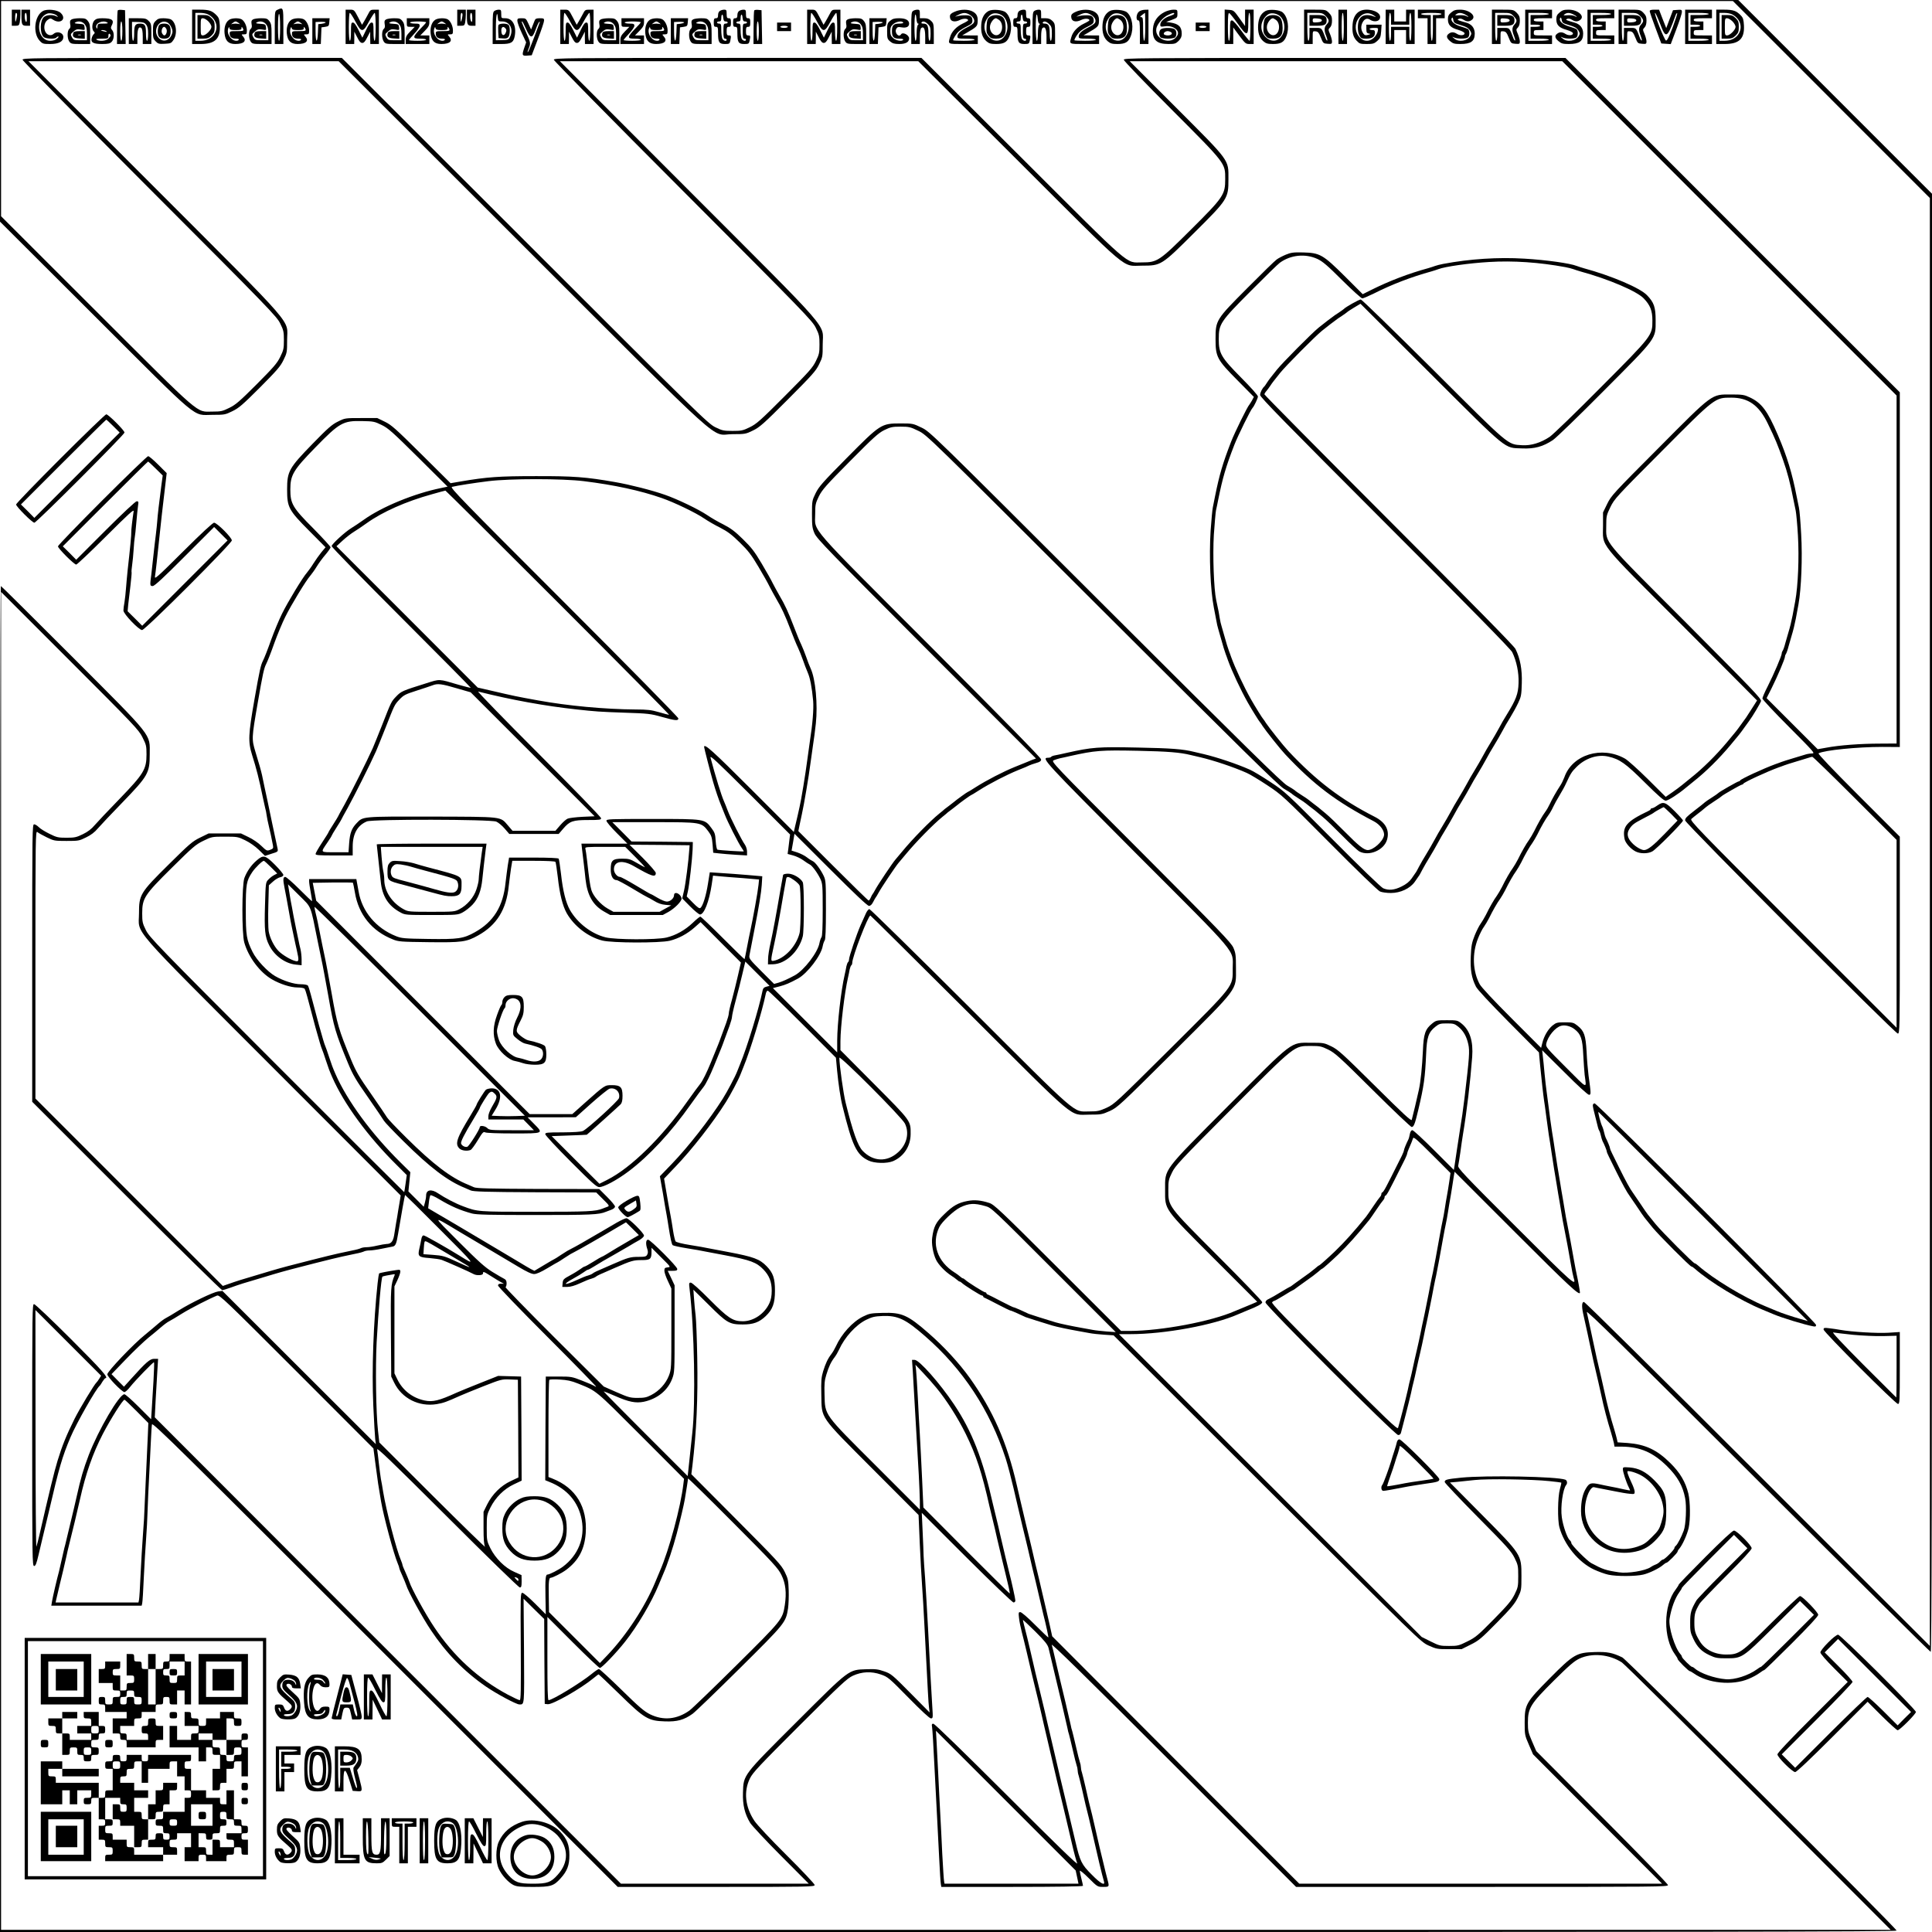 <?xml version="1.0" standalone="no"?>
<!DOCTYPE svg PUBLIC "-//W3C//DTD SVG 20010904//EN" "http://www.w3.org/TR/2001/REC-SVG-20010904/DTD/svg10.dtd">
<svg xmlns="http://www.w3.org/2000/svg" version="1.0" width="1800pt" height="1800pt" viewBox="0 0 1800 1800" preserveAspectRatio="xMidYMid meet">
<g transform="translate(0,1800) scale(0.1,-0.1)" fill="#000000" stroke="none">
<path d="M0 16967 l0 -1032 878 -876 c1005 -1004 910 -924 1102 -924 111 0 118 1 185 34 60 29 96 60 256 220 158 159 191 196 220 256 33 67 34 74 34 185 0 205 114 73 -1239 1428 l-1171 1172 1445 0 1445 0 1705 -1704 c1963 -1961 1752 -1771 1965 -1771 116 0 123 1 190 34 62 30 99 62 326 290 225 226 260 264 290 326 33 67 34 74 34 185 0 205 117 70 -1259 1448 l-1190 1192 1669 0 1670 0 930 -928 c1065 -1064 962 -977 1155 -977 178 0 181 2 488 308 312 310 317 319 317 497 0 187 21 158 -488 668 l-432 432 2015 0 2015 0 1558 -1558 1557 -1557 0 -1621 0 -1621 -157 -1 c-178 0 -379 -15 -498 -38 l-80 -14 -238 238 -238 238 45 89 c55 110 126 277 126 297 0 8 4 18 8 24 5 5 17 38 26 74 10 36 22 76 26 90 18 59 30 109 41 165 6 33 17 94 25 135 26 144 38 432 25 654 -6 113 -15 224 -21 248 -5 24 -14 70 -21 103 -42 217 -89 371 -174 570 -98 229 -152 301 -263 353 -51 24 -68 27 -172 27 -188 0 -164 18 -681 -502 -418 -419 -438 -441 -475 -517 l-39 -80 0 -125 c0 -203 -61 -127 742 -931 l693 -696 -47 -74 c-26 -41 -51 -79 -55 -85 -4 -5 -26 -35 -47 -65 -48 -67 -40 -55 -131 -165 -103 -123 -226 -245 -340 -335 -24 -19 -60 -48 -80 -65 -20 -16 -62 -48 -93 -69 l-58 -40 -167 166 c-92 91 -187 176 -212 190 -216 122 -491 38 -565 -173 -9 -24 -26 -60 -39 -79 -34 -51 -78 -129 -99 -175 -10 -22 -28 -53 -41 -70 -26 -35 -68 -108 -103 -180 -14 -27 -35 -63 -47 -80 -26 -35 -69 -110 -103 -180 -14 -27 -35 -63 -47 -80 -26 -35 -69 -110 -103 -180 -14 -27 -35 -63 -47 -80 -26 -35 -69 -110 -103 -180 -14 -27 -36 -64 -49 -82 -13 -17 -38 -67 -55 -109 -26 -66 -32 -95 -36 -193 -6 -126 7 -202 48 -283 13 -27 127 -149 304 -328 l283 -285 11 -120 c13 -134 30 -285 37 -330 3 -16 12 -82 20 -145 8 -63 19 -142 24 -175 6 -33 17 -105 25 -160 8 -55 19 -125 24 -155 5 -30 16 -98 25 -150 8 -52 20 -122 26 -155 6 -33 15 -87 20 -120 5 -33 14 -82 20 -110 21 -105 49 -254 65 -350 9 -55 21 -113 26 -129 27 -86 7 -69 -536 474 -491 490 -545 548 -539 570 3 14 12 70 20 125 7 55 18 129 24 165 37 223 68 488 86 722 11 147 -21 249 -99 312 -38 30 -42 31 -137 31 -94 0 -100 -1 -137 -31 -64 -51 -80 -97 -86 -253 -7 -150 -21 -289 -38 -366 -13 -63 -59 -254 -66 -278 -4 -15 -79 55 -341 315 -302 299 -344 338 -407 369 -68 33 -73 34 -190 34 -196 0 -156 31 -771 -587 -617 -620 -589 -582 -589 -783 0 -191 -18 -166 457 -642 l401 -401 -39 -17 c-21 -9 -61 -26 -89 -37 -27 -11 -63 -26 -80 -33 -220 -97 -683 -184 -980 -185 l-80 0 -590 589 c-545 544 -594 590 -640 604 -78 25 -136 30 -200 18 -87 -16 -138 -45 -219 -125 -77 -74 -97 -114 -111 -217 -8 -56 8 -148 36 -206 22 -46 87 -113 142 -148 18 -11 41 -28 51 -37 11 -10 23 -18 27 -18 4 0 14 -6 21 -13 21 -21 174 -117 186 -117 7 0 12 -4 12 -9 0 -5 8 -11 18 -14 9 -4 64 -31 122 -62 58 -30 109 -55 114 -55 5 0 34 -12 65 -26 31 -14 65 -30 76 -35 17 -7 158 -51 250 -79 40 -12 155 -36 235 -50 36 -6 85 -15 110 -20 25 -5 86 -12 135 -15 l90 -6 1430 -1428 c1421 -1418 1430 -1428 1505 -1462 72 -32 80 -34 191 -34 l116 0 84 42 c77 38 99 57 245 205 132 134 166 175 195 233 33 68 34 72 34 200 0 202 2 199 -368 572 l-298 301 68 6 c37 4 111 11 163 17 112 13 535 7 694 -10 60 -6 111 -13 112 -14 2 -2 -4 -30 -13 -62 -20 -72 -23 -287 -4 -355 44 -162 178 -326 322 -393 41 -19 101 -41 134 -48 77 -17 254 -16 325 1 59 14 152 60 186 91 11 10 25 19 30 19 12 0 104 92 104 105 0 4 6 16 14 24 31 36 74 131 89 196 17 80 15 242 -3 320 -27 109 -76 193 -168 284 -125 124 -232 174 -399 187 l-92 6 -7 32 c-4 17 -15 58 -25 91 -32 101 -69 245 -90 345 -5 25 -18 81 -28 125 -25 102 -68 294 -82 365 -6 30 -15 71 -19 90 -15 66 -30 135 -36 165 -5 24 339 -315 1592 -1567 880 -879 1605 -1598 1612 -1598 9 0 12 1369 12 6793 l0 6792 -903 903 -902 902 -8098 0 -8097 0 0 -1033z m17062 106 l918 -918 0 -6745 0 -6745 -1603 1603 c-908 908 -1610 1602 -1620 1602 -19 0 -22 -37 -8 -105 14 -62 32 -147 41 -185 4 -19 13 -60 19 -90 14 -71 57 -263 82 -365 10 -44 23 -100 28 -125 21 -102 58 -244 91 -348 10 -35 22 -78 26 -96 l6 -34 70 0 c170 -2 289 -54 419 -182 98 -97 147 -183 169 -298 15 -75 7 -249 -13 -302 -22 -60 -58 -128 -73 -141 -8 -6 -14 -16 -14 -22 0 -15 -91 -107 -106 -107 -6 0 -19 -9 -29 -20 -10 -11 -27 -22 -39 -26 -11 -4 -32 -14 -46 -24 -50 -35 -216 -62 -297 -49 -125 19 -151 28 -258 86 -39 21 -185 168 -185 186 0 8 -6 20 -14 26 -24 20 -64 134 -75 215 -14 96 10 265 41 301 13 15 9 42 -8 49 -78 30 -737 42 -970 19 -138 -14 -154 -19 -154 -41 0 -8 139 -155 308 -326 274 -276 312 -319 343 -381 32 -65 34 -76 34 -170 0 -94 -2 -105 -34 -170 -29 -58 -63 -99 -195 -233 -146 -148 -168 -167 -245 -205 -80 -40 -90 -42 -171 -42 -82 0 -91 2 -171 42 l-84 42 -1410 1411 -1410 1410 105 0 c321 0 776 84 1005 185 17 7 53 23 81 34 100 39 144 63 144 79 0 9 -184 201 -410 427 -473 474 -465 463 -465 620 0 82 3 97 34 160 31 65 75 111 555 593 602 604 580 587 741 587 83 0 96 -3 160 -34 63 -31 106 -70 416 -378 190 -189 353 -343 361 -343 20 0 31 29 62 160 53 225 63 299 73 521 6 156 22 202 86 253 35 28 46 31 107 31 61 0 72 -3 107 -31 48 -39 77 -91 93 -164 14 -64 9 -124 -35 -495 -15 -123 -26 -200 -45 -315 -6 -36 -17 -112 -26 -170 -8 -58 -18 -124 -22 -148 l-7 -42 -185 185 c-102 102 -192 185 -201 185 -11 0 -19 -12 -24 -36 -3 -20 -10 -44 -15 -53 -17 -33 -40 -89 -40 -99 0 -6 -9 -27 -19 -49 -98 -196 -123 -245 -147 -290 -15 -29 -31 -53 -36 -53 -4 0 -8 -6 -8 -14 0 -8 -6 -21 -13 -28 -7 -7 -36 -47 -64 -89 -28 -42 -58 -85 -66 -95 -110 -136 -201 -237 -287 -320 -66 -63 -145 -134 -151 -134 -3 0 -20 -13 -39 -30 -18 -16 -71 -56 -119 -89 -47 -34 -91 -65 -98 -71 -7 -5 -14 -10 -17 -10 -2 0 -40 -22 -83 -48 -43 -27 -93 -55 -110 -63 -22 -9 -33 -21 -33 -34 0 -29 1207 -1235 1236 -1235 14 0 24 8 27 23 3 12 22 85 42 162 20 77 43 169 51 205 7 36 18 83 24 105 6 22 17 72 25 110 8 39 24 108 35 155 11 47 27 119 35 160 8 41 19 95 25 120 6 25 17 81 26 125 9 44 20 98 24 120 4 22 13 67 19 100 6 33 16 78 21 100 9 42 39 201 65 350 9 50 20 108 25 130 5 22 15 74 21 115 6 41 15 93 19 115 4 22 13 74 19 115 6 41 14 90 17 109 l6 34 566 -566 c499 -499 602 -595 602 -559 0 14 -20 124 -30 167 -5 22 -17 83 -26 135 -16 96 -46 253 -64 345 -6 28 -15 77 -20 110 -5 33 -14 87 -20 120 -6 33 -18 103 -26 155 -9 52 -20 120 -25 150 -5 30 -16 100 -24 155 -8 55 -19 127 -25 160 -8 53 -18 120 -50 370 -6 39 -14 117 -20 175 -5 58 -12 130 -16 160 l-6 55 209 -207 c119 -120 216 -208 227 -208 20 0 20 7 -4 180 -6 47 -15 146 -18 220 -9 154 -22 194 -85 244 -36 29 -45 31 -117 31 -72 0 -81 -2 -116 -30 -42 -35 -79 -98 -95 -164 l-11 -44 -273 273 c-171 171 -283 291 -299 320 -66 122 -72 286 -16 426 16 41 41 90 54 107 13 18 35 55 49 82 34 70 77 145 103 180 12 17 33 53 47 80 34 70 77 145 103 180 12 17 33 53 47 80 34 70 77 145 103 180 12 17 33 53 47 80 35 72 77 145 104 181 12 16 32 50 43 75 11 24 38 73 60 109 22 36 49 85 60 110 42 91 53 110 98 154 82 82 196 120 296 97 106 -24 160 -62 341 -242 124 -123 177 -169 194 -169 22 0 117 61 186 119 17 14 51 42 75 61 112 88 237 212 340 335 91 110 83 98 131 165 21 30 43 60 47 65 29 38 104 164 109 183 5 21 -82 111 -694 726 -797 798 -748 739 -748 907 0 90 2 99 39 175 37 76 57 98 475 517 504 507 498 502 651 502 158 0 257 -70 339 -239 73 -150 93 -200 143 -341 40 -112 68 -219 97 -370 7 -33 16 -79 21 -102 5 -23 15 -128 21 -233 12 -206 1 -467 -25 -610 -8 -41 -19 -102 -25 -135 -11 -56 -23 -106 -41 -165 -4 -14 -16 -54 -26 -90 -9 -36 -21 -69 -26 -74 -4 -6 -8 -16 -8 -24 0 -21 -72 -190 -130 -305 -28 -54 -50 -106 -50 -115 0 -9 111 -128 247 -264 230 -231 246 -248 217 -248 -17 0 -44 -4 -60 -9 -16 -5 -69 -21 -119 -36 -49 -15 -99 -30 -110 -35 -11 -4 -36 -14 -55 -20 -107 -39 -322 -138 -328 -152 -2 -5 -8 -8 -12 -8 -11 0 -182 -98 -190 -108 -3 -4 -30 -23 -60 -42 -30 -19 -60 -39 -66 -45 -15 -13 -38 -32 -94 -75 -79 -61 -90 -73 -90 -94 0 -26 1956 -1986 1982 -1986 17 0 18 50 18 918 l0 917 -385 385 c-245 245 -380 387 -372 391 52 29 363 60 594 60 l163 -1 0 1653 0 1652 -1557 1557 -1558 1558 -2057 0 c-1947 0 -2058 -1 -2058 -17 0 -10 200 -218 445 -463 510 -511 500 -498 500 -650 0 -143 -16 -168 -317 -467 -297 -296 -315 -308 -458 -308 -157 0 -77 -69 -1125 977 l-930 928 -1713 0 c-1614 0 -1712 -1 -1712 -17 0 -10 537 -555 1204 -1223 1138 -1140 1205 -1209 1237 -1275 31 -62 34 -78 34 -155 0 -77 -3 -92 -34 -155 -30 -62 -65 -100 -290 -326 -227 -228 -264 -260 -326 -290 -63 -31 -78 -34 -160 -34 -82 0 -97 3 -160 34 -67 32 -153 116 -1775 1737 l-1705 1704 -1488 0 c-1404 0 -1487 -1 -1487 -17 0 -10 524 -542 1184 -1203 1120 -1121 1185 -1189 1217 -1255 31 -62 34 -78 34 -155 0 -77 -3 -92 -34 -155 -29 -60 -62 -97 -220 -256 -160 -160 -196 -191 -256 -220 -62 -31 -78 -34 -155 -34 -157 0 -82 -65 -1083 934 l-887 886 0 1002 0 1003 8067 0 8068 0 917 -917z m220 -6510 l388 -388 0 -875 0 -875 -965 965 c-892 892 -963 965 -947 980 9 8 37 31 62 50 25 19 50 39 56 45 29 25 53 42 104 75 30 19 57 38 60 42 8 10 179 108 190 108 4 0 10 3 12 8 6 14 221 113 328 152 19 6 44 16 55 20 11 5 61 20 110 35 50 15 101 31 115 35 14 5 29 9 35 9 5 1 184 -173 397 -386z m-2612 -2152 c59 -46 74 -88 81 -241 4 -74 10 -157 13 -185 17 -132 35 -139 -174 70 -179 179 -190 192 -184 220 14 69 84 154 139 168 37 10 90 -4 125 -32z m-1168 -1423 c-7 -46 -16 -103 -21 -128 -5 -25 -14 -79 -20 -120 -6 -41 -16 -93 -21 -115 -5 -22 -16 -80 -25 -130 -26 -149 -56 -308 -65 -350 -5 -22 -15 -67 -21 -100 -6 -33 -15 -78 -19 -100 -4 -22 -15 -76 -24 -120 -9 -44 -20 -100 -26 -125 -6 -25 -17 -79 -25 -120 -8 -41 -24 -113 -35 -160 -11 -47 -27 -116 -35 -155 -8 -38 -19 -88 -25 -110 -6 -22 -17 -69 -24 -105 -19 -85 -82 -330 -91 -354 -7 -15 -110 84 -596 570 -453 453 -586 591 -577 601 6 7 14 13 19 13 5 0 46 23 90 50 44 28 83 50 85 50 3 0 10 5 17 10 7 6 51 37 98 71 48 33 101 73 119 89 19 17 36 30 39 30 6 0 85 71 151 134 86 83 177 184 287 320 8 10 38 53 66 95 28 42 57 82 64 89 7 7 13 20 13 28 0 8 4 14 8 14 5 0 21 24 36 53 24 45 49 94 147 290 10 22 19 43 19 49 0 5 7 26 16 46 21 48 31 73 39 97 5 16 34 -9 177 -152 l172 -172 -12 -83z m-4321 -225 c56 -15 66 -25 635 -595 l579 -579 -85 6 c-47 4 -105 10 -130 15 -25 5 -74 14 -110 20 -80 14 -195 38 -235 50 -92 28 -233 72 -250 79 -11 5 -45 21 -76 35 -31 14 -60 26 -65 26 -5 0 -56 25 -114 55 -58 31 -113 58 -122 62 -10 3 -18 9 -18 14 0 5 -5 9 -12 9 -12 0 -165 96 -186 117 -7 7 -17 13 -21 13 -4 0 -16 8 -27 18 -10 9 -33 26 -51 37 -160 101 -217 268 -142 422 24 50 135 154 195 184 81 39 131 42 235 12z"/>
<path d="M2583 17908 c-22 -11 -23 -15 -23 -165 l0 -153 40 0 40 0 0 165 c0 180 0 180 -57 153z m27 -163 c0 -77 -4 -125 -10 -125 -6 0 -10 48 -10 125 0 77 4 125 10 125 6 0 10 -48 10 -125z"/>
<path d="M110 17835 l0 -75 34 0 c30 0 34 4 40 31 3 17 6 51 6 75 l0 44 -40 0 -40 0 0 -75z m49 23 c-1 -13 -5 -34 -9 -48 -7 -20 -8 -16 -9 23 -1 26 4 47 9 47 6 0 10 -10 9 -22z"/>
<path d="M200 17851 c0 -80 5 -91 46 -91 l34 0 0 75 0 75 -40 0 -40 0 0 -59z m50 -18 c0 -35 -3 -44 -10 -33 -13 20 -13 80 0 80 6 0 10 -21 10 -47z"/>
<path d="M401 17898 c-80 -43 -98 -206 -31 -278 26 -28 33 -30 98 -30 79 0 122 23 122 65 0 41 -58 59 -91 29 -26 -23 -64 -11 -79 25 -16 39 -4 88 26 107 22 15 26 15 49 0 69 -45 129 9 70 64 -30 29 -125 39 -164 18z m129 -44 c14 -15 13 -15 -7 -5 -33 17 -88 13 -113 -7 -38 -31 -41 -150 -4 -186 17 -18 109 -22 119 -6 3 6 12 10 18 10 7 -1 1 -10 -12 -20 -14 -13 -38 -20 -63 -20 -121 0 -144 208 -28 253 23 9 73 -2 90 -19z"/>
<path d="M1097 17903 c-3 -5 -6 -77 -6 -161 l-1 -152 40 0 41 0 -3 158 -3 157 -32 3 c-17 2 -33 -1 -36 -5z m43 -193 c0 -53 -4 -90 -10 -90 -6 0 -10 37 -10 90 0 53 4 90 10 90 6 0 10 -37 10 -90z"/>
<path d="M1790 17750 l0 -160 78 0 c135 0 186 48 180 172 -3 55 -8 72 -28 93 -41 44 -73 55 -155 55 l-75 0 0 -160z m148 116 c72 -38 99 -112 64 -175 -24 -45 -74 -71 -134 -71 l-48 0 0 130 0 130 45 0 c26 0 58 -6 73 -14z"/>
<path d="M1840 17750 l0 -110 51 0 c43 0 55 5 80 29 25 25 29 37 29 81 0 44 -4 56 -29 81 -25 24 -37 29 -80 29 l-51 0 0 -110z m101 51 c16 -16 29 -39 29 -51 0 -27 -52 -80 -79 -80 -20 0 -21 6 -21 80 0 74 1 80 21 80 11 0 34 -13 50 -29z"/>
<path d="M3220 17750 l0 -160 40 0 40 0 1 58 0 57 27 -52 c19 -39 32 -53 47 -53 15 0 28 14 47 53 l27 52 0 -57 1 -58 40 0 40 0 0 160 0 160 -40 0 c-36 0 -41 -3 -60 -41 -12 -22 -29 -54 -39 -70 l-18 -30 -37 71 c-36 69 -38 70 -77 70 l-39 0 0 -160z m91 50 c57 -106 70 -106 127 0 24 44 48 80 53 80 5 0 9 -56 9 -130 0 -80 -4 -130 -10 -130 -6 0 -10 35 -10 85 0 75 -2 85 -18 85 -13 0 -29 -22 -52 -71 l-34 -70 -35 70 c-24 48 -41 71 -53 71 -16 0 -18 -10 -18 -85 0 -50 -4 -85 -10 -85 -6 0 -10 50 -10 130 0 73 4 130 9 130 5 0 29 -36 52 -80z"/>
<path d="M4260 17835 l0 -75 34 0 c30 0 34 4 40 31 3 17 6 51 6 75 l0 44 -40 0 -40 0 0 -75z m49 23 c-1 -13 -5 -34 -9 -48 -7 -20 -8 -16 -9 23 -1 26 4 47 9 47 6 0 10 -10 9 -22z"/>
<path d="M4350 17851 c0 -80 5 -91 46 -91 l34 0 0 75 0 75 -40 0 -40 0 0 -59z m50 -18 c0 -35 -3 -44 -10 -33 -13 20 -13 80 0 80 6 0 10 -21 10 -47z"/>
<path d="M4608 17899 c-16 -9 -18 -28 -18 -159 l0 -150 80 0 c92 0 114 13 126 75 17 95 -20 165 -88 165 -38 0 -38 0 -38 40 0 35 -3 40 -22 40 -13 0 -31 -5 -40 -11z m71 -99 c67 0 105 -66 77 -134 -16 -38 -16 -38 -88 -40 l-48 -1 0 116 c0 110 12 171 18 95 3 -34 5 -36 41 -36z"/>
<path d="M4644 17766 c-3 -7 -4 -38 -2 -67 l3 -54 40 -3 c29 -3 43 1 52 14 16 22 17 96 1 112 -17 17 -87 15 -94 -2z m66 -31 c10 -12 10 -21 1 -41 -13 -30 -35 -27 -39 5 -7 46 14 65 38 36z"/>
<path d="M5220 17750 l0 -160 40 0 40 0 1 58 0 57 27 -52 c19 -39 32 -53 47 -53 15 0 28 14 47 53 l27 52 0 -57 1 -58 40 0 40 0 0 160 0 160 -40 0 c-36 0 -41 -3 -60 -41 -12 -22 -29 -54 -39 -70 l-18 -30 -37 71 c-36 69 -38 70 -77 70 l-39 0 0 -160z m91 50 c57 -106 70 -106 127 0 24 44 48 80 53 80 5 0 9 -56 9 -130 0 -80 -4 -130 -10 -130 -6 0 -10 35 -10 85 0 75 -2 85 -18 85 -13 0 -29 -22 -52 -71 l-34 -70 -35 70 c-24 48 -41 71 -53 71 -16 0 -18 -10 -18 -85 0 -50 -4 -85 -10 -85 -6 0 -10 50 -10 130 0 73 4 130 9 130 5 0 29 -36 52 -80z"/>
<path d="M6708 17899 c-11 -6 -18 -22 -18 -39 0 -23 -5 -30 -20 -30 -17 0 -20 -7 -20 -40 0 -33 3 -40 20 -40 18 0 20 -7 20 -61 0 -83 10 -99 64 -99 41 0 44 2 50 31 9 46 8 49 -14 49 -17 0 -20 7 -20 40 0 33 3 40 20 40 17 0 20 7 20 40 0 33 -3 40 -20 40 -17 0 -20 7 -20 40 0 35 -3 40 -22 40 -13 0 -31 -5 -40 -11z m53 -99 c10 0 19 -4 19 -10 0 -5 -9 -10 -20 -10 -18 0 -20 -7 -20 -70 0 -56 3 -70 15 -70 8 0 15 -4 15 -10 0 -18 -29 -11 -40 9 -5 11 -10 47 -10 80 0 54 -2 61 -20 61 -11 0 -20 5 -20 10 0 6 9 10 20 10 15 0 20 7 20 28 0 43 15 49 18 8 3 -28 8 -36 23 -36z"/>
<path d="M6888 17899 c-11 -6 -18 -22 -18 -39 0 -23 -5 -30 -20 -30 -17 0 -20 -7 -20 -40 0 -33 3 -40 20 -40 18 0 20 -7 20 -61 0 -83 10 -99 64 -99 41 0 44 2 50 31 9 46 8 49 -14 49 -17 0 -20 7 -20 40 0 33 3 40 20 40 17 0 20 7 20 40 0 33 -3 40 -20 40 -17 0 -20 7 -20 40 0 35 -3 40 -22 40 -13 0 -31 -5 -40 -11z m53 -99 c10 0 19 -4 19 -10 0 -5 -9 -10 -20 -10 -18 0 -20 -7 -20 -70 0 -56 3 -70 15 -70 8 0 15 -4 15 -10 0 -18 -29 -11 -40 9 -5 11 -10 47 -10 80 0 54 -2 61 -20 61 -11 0 -20 5 -20 10 0 6 9 10 20 10 15 0 20 7 20 28 0 43 15 49 18 8 3 -28 8 -36 23 -36z"/>
<path d="M7027 17903 c-3 -5 -6 -77 -6 -161 l-1 -152 40 0 41 0 -3 158 -3 157 -32 3 c-17 2 -33 -1 -36 -5z m43 -193 c0 -53 -4 -90 -10 -90 -6 0 -10 37 -10 90 0 53 4 90 10 90 6 0 10 -37 10 -90z"/>
<path d="M7520 17750 l0 -160 40 0 40 0 1 58 0 57 27 -52 c19 -39 32 -53 47 -53 15 0 28 14 47 53 l27 52 0 -57 1 -58 40 0 40 0 0 160 0 160 -40 0 c-36 0 -41 -3 -60 -41 -12 -22 -29 -54 -39 -70 l-18 -30 -37 71 c-36 69 -38 70 -77 70 l-39 0 0 -160z m91 50 c57 -106 70 -106 127 0 24 44 48 80 53 80 5 0 9 -56 9 -130 0 -80 -4 -130 -10 -130 -6 0 -10 35 -10 85 0 75 -2 85 -18 85 -13 0 -29 -22 -52 -71 l-34 -70 -35 70 c-24 48 -41 71 -53 71 -16 0 -18 -10 -18 -85 0 -50 -4 -85 -10 -85 -6 0 -10 50 -10 130 0 73 4 130 9 130 5 0 29 -36 52 -80z"/>
<path d="M8508 17899 c-16 -9 -18 -28 -18 -159 l0 -150 40 0 40 0 0 69 c0 45 5 72 13 80 24 19 37 -9 37 -81 l0 -68 40 0 40 0 0 95 c0 88 -2 98 -25 120 -18 18 -35 25 -65 25 l-40 0 0 40 c0 35 -3 40 -22 40 -13 0 -31 -5 -40 -11z m45 -119 c8 0 8 -3 -1 -12 -7 -7 -12 -40 -12 -80 0 -39 -4 -68 -10 -68 -12 0 -14 233 -2 244 4 4 8 -13 10 -38 2 -26 8 -46 15 -46z m92 -5 c22 -21 25 -33 25 -90 0 -37 -4 -65 -10 -65 -6 0 -10 29 -10 68 0 73 -10 92 -48 92 -13 0 -20 4 -17 10 10 17 35 11 60 -15z"/>
<path d="M8893 17890 c-33 -14 -43 -25 -43 -43 0 -47 41 -60 98 -31 30 14 72 12 72 -5 0 -4 -23 -18 -51 -31 -60 -29 -104 -75 -118 -127 -19 -66 -24 -63 124 -63 l135 0 0 40 0 40 -72 0 -73 1 39 22 c90 52 101 62 104 96 5 53 -6 80 -41 101 -42 26 -118 26 -174 0z m144 -29 c36 -23 50 -55 32 -77 -7 -9 -35 -27 -61 -40 -59 -30 -88 -57 -88 -84 0 -18 7 -20 80 -20 47 0 80 -4 80 -10 0 -6 -40 -10 -100 -10 -55 0 -100 2 -100 5 0 14 30 62 52 81 12 12 47 34 76 48 45 23 52 30 52 56 0 20 -7 33 -21 41 -21 11 -92 8 -134 -5 -11 -3 -2 3 20 14 50 25 72 25 112 1z"/>
<path d="M9211 17898 c-42 -23 -64 -63 -69 -127 -5 -73 10 -123 49 -156 25 -21 41 -25 90 -25 72 0 102 17 123 71 31 77 16 180 -33 223 -27 25 -125 33 -160 14z m136 -50 c54 -51 52 -152 -4 -204 -72 -67 -189 23 -169 131 8 39 40 83 70 96 30 12 76 2 103 -23z"/>
<path d="M9219 17841 c-19 -15 -24 -30 -27 -82 -3 -54 -1 -68 18 -91 18 -24 29 -28 70 -28 75 0 97 34 88 132 -4 38 -12 57 -28 70 -29 24 -91 23 -121 -1z m88 -26 c46 -33 36 -129 -15 -142 -39 -9 -76 38 -68 86 5 32 35 71 55 71 4 0 16 -7 28 -15z"/>
<path d="M9498 17899 c-11 -6 -18 -22 -18 -39 0 -23 -5 -30 -20 -30 -17 0 -20 -7 -20 -40 0 -33 3 -40 20 -40 18 0 20 -7 20 -61 0 -83 10 -99 64 -99 41 0 44 2 50 31 9 46 8 49 -14 49 -17 0 -20 7 -20 40 0 33 3 40 20 40 17 0 20 7 20 40 0 33 -3 40 -20 40 -17 0 -20 7 -20 40 0 35 -3 40 -22 40 -13 0 -31 -5 -40 -11z m53 -99 c10 0 19 -4 19 -10 0 -5 -9 -10 -20 -10 -18 0 -20 -7 -20 -70 0 -56 3 -70 15 -70 8 0 15 -4 15 -10 0 -18 -29 -11 -40 9 -5 11 -10 47 -10 80 0 54 -2 61 -20 61 -11 0 -20 5 -20 10 0 6 9 10 20 10 15 0 20 7 20 28 0 43 15 49 18 8 3 -28 8 -36 23 -36z"/>
<path d="M9638 17899 c-16 -9 -18 -28 -18 -159 l0 -150 40 0 40 0 0 69 c0 45 5 72 13 80 24 19 37 -9 37 -81 l0 -68 40 0 40 0 0 95 c0 88 -2 98 -25 120 -18 18 -35 25 -65 25 l-40 0 0 40 c0 35 -3 40 -22 40 -13 0 -31 -5 -40 -11z m45 -119 c8 0 8 -3 -1 -12 -7 -7 -12 -40 -12 -80 0 -39 -4 -68 -10 -68 -12 0 -14 233 -2 244 4 4 8 -13 10 -38 2 -26 8 -46 15 -46z m92 -5 c22 -21 25 -33 25 -90 0 -37 -4 -65 -10 -65 -6 0 -10 29 -10 68 0 73 -10 92 -48 92 -13 0 -20 4 -17 10 10 17 35 11 60 -15z"/>
<path d="M10023 17890 c-33 -14 -43 -25 -43 -43 0 -47 41 -60 98 -31 30 14 72 12 72 -5 0 -4 -23 -18 -51 -31 -60 -29 -104 -75 -118 -127 -19 -66 -24 -63 124 -63 l135 0 0 40 0 40 -72 0 -73 1 39 22 c90 52 101 62 104 96 5 53 -6 80 -41 101 -42 26 -118 26 -174 0z m144 -29 c36 -23 50 -55 32 -77 -7 -9 -35 -27 -61 -40 -59 -30 -88 -57 -88 -84 0 -18 7 -20 80 -20 47 0 80 -4 80 -10 0 -6 -40 -10 -100 -10 -55 0 -100 2 -100 5 0 14 30 62 52 81 12 12 47 34 76 48 45 23 52 30 52 56 0 20 -7 33 -21 41 -21 11 -92 8 -134 -5 -11 -3 -2 3 20 14 50 25 72 25 112 1z"/>
<path d="M10341 17898 c-42 -23 -64 -63 -69 -127 -5 -73 10 -123 49 -156 25 -21 41 -25 90 -25 72 0 102 17 123 71 31 77 16 180 -33 223 -27 25 -125 33 -160 14z m136 -50 c54 -51 52 -152 -4 -204 -72 -67 -189 23 -169 131 8 39 40 83 70 96 30 12 76 2 103 -23z"/>
<path d="M10349 17841 c-19 -15 -24 -30 -27 -82 -3 -54 -1 -68 18 -91 18 -24 29 -28 70 -28 75 0 97 34 88 132 -4 38 -12 57 -28 70 -29 24 -91 23 -121 -1z m88 -26 c46 -33 36 -129 -15 -142 -39 -9 -76 38 -68 86 5 32 35 71 55 71 4 0 16 -7 28 -15z"/>
<path d="M10613 17893 c-27 -19 -33 -83 -8 -83 12 0 15 -19 15 -110 l0 -110 40 0 40 0 0 160 0 160 -32 -1 c-18 0 -43 -7 -55 -16z m57 -143 c0 -80 -4 -130 -10 -130 -6 0 -10 43 -10 110 0 98 -2 110 -17 110 -15 0 -13 4 7 20 14 11 26 20 28 20 1 0 2 -58 2 -130z"/>
<path d="M10850 17888 c-66 -34 -102 -86 -108 -153 -9 -105 31 -145 143 -145 60 0 69 3 96 29 21 22 29 39 29 66 0 65 -28 93 -105 105 l-40 6 53 19 c50 19 52 21 52 57 0 37 -1 38 -38 38 -21 0 -58 -10 -82 -22z m90 -16 c0 -5 -19 -14 -41 -21 -49 -15 -89 -51 -89 -81 0 -19 4 -21 44 -15 73 11 141 -38 116 -84 -52 -98 -219 -41 -196 67 10 41 63 102 110 123 46 21 56 23 56 11z"/>
<path d="M10818 17729 c-21 -12 -24 -59 -6 -77 7 -7 37 -12 68 -12 31 0 61 5 68 12 19 19 15 66 -7 78 -25 13 -101 13 -123 -1z m91 -28 c20 -13 4 -31 -29 -31 -16 0 -32 5 -36 11 -7 12 13 29 36 29 8 0 21 -4 29 -9z"/>
<path d="M11410 17751 l0 -161 40 0 40 0 0 77 0 77 57 -77 c54 -72 59 -77 95 -77 l38 0 0 160 0 160 -40 0 -40 0 0 -77 0 -76 -53 74 c-50 70 -55 74 -95 77 l-42 3 0 -160z m120 31 c87 -123 100 -122 100 3 0 57 4 95 10 95 6 0 10 -50 10 -130 0 -71 -4 -130 -8 -130 -5 0 -40 43 -78 95 -42 58 -76 95 -86 95 -16 0 -18 -11 -18 -95 0 -57 -4 -95 -10 -95 -6 0 -10 50 -10 131 0 100 3 130 13 127 6 -3 41 -46 77 -96z"/>
<path d="M11791 17898 c-42 -23 -64 -63 -69 -127 -5 -73 10 -123 49 -156 25 -21 41 -25 90 -25 72 0 102 17 123 71 31 77 16 180 -33 223 -27 25 -125 33 -160 14z m136 -50 c54 -51 52 -152 -4 -204 -72 -67 -189 23 -169 131 8 39 40 83 70 96 30 12 76 2 103 -23z"/>
<path d="M11799 17841 c-19 -15 -24 -30 -27 -82 -3 -54 -1 -68 18 -91 18 -24 29 -28 70 -28 75 0 97 34 88 132 -4 38 -12 57 -28 70 -29 24 -91 23 -121 -1z m88 -26 c46 -33 36 -129 -15 -142 -39 -9 -76 38 -68 86 5 32 35 71 55 71 4 0 16 -7 28 -15z"/>
<path d="M12150 17750 l0 -160 40 0 40 0 0 61 c0 60 0 60 27 57 22 -2 31 -12 49 -58 21 -53 23 -55 63 -58 38 -3 41 -1 41 22 0 13 -8 44 -18 68 -18 42 -18 44 0 62 12 13 18 34 18 64 0 35 -6 49 -29 73 -29 28 -32 29 -130 29 l-101 0 0 -160z m201 101 c34 -35 36 -50 9 -79 -24 -26 -25 -57 -4 -107 8 -20 13 -40 10 -42 -3 -3 -10 5 -15 18 -39 103 -35 99 -95 99 l-56 0 0 -60 c0 -33 -4 -60 -10 -60 -6 0 -10 50 -10 130 l0 130 71 0 c65 0 73 -2 100 -29z"/>
<path d="M12200 17810 l0 -50 68 0 c74 0 92 10 92 50 0 40 -18 50 -92 50 l-68 0 0 -50z m115 0 c0 -10 -13 -16 -42 -18 -38 -3 -43 -1 -43 18 0 19 5 21 43 18 29 -2 42 -8 42 -18z"/>
<path d="M12470 17750 l0 -160 40 0 40 0 0 160 0 160 -40 0 -40 0 0 -160z m50 0 c0 -80 -4 -130 -10 -130 -6 0 -10 50 -10 130 0 80 4 130 10 130 6 0 10 -50 10 -130z"/>
<path d="M12671 17897 c-40 -20 -64 -62 -69 -121 -6 -77 4 -120 37 -155 27 -29 34 -31 95 -31 58 0 69 3 98 29 27 24 32 36 36 90 l4 61 -71 0 -71 0 0 -39 c0 -33 4 -40 23 -44 20 -3 20 -4 -7 -12 -23 -6 -32 -4 -43 11 -22 30 -26 62 -13 95 18 42 45 55 75 35 48 -31 103 -9 92 36 -13 49 -126 76 -186 45z m132 -43 c20 -15 20 -16 2 -9 -67 26 -118 17 -140 -25 -19 -37 -19 -113 0 -150 14 -27 20 -30 65 -30 55 0 80 18 80 56 0 19 -5 24 -25 24 -14 0 -25 5 -25 10 0 6 19 10 41 10 41 0 41 0 35 -32 -3 -18 -20 -45 -36 -60 -104 -95 -228 73 -138 187 37 47 93 55 141 19z"/>
<path d="M12910 17750 l0 -160 40 0 40 0 0 65 0 65 55 0 55 0 0 -65 0 -65 40 0 40 0 0 160 0 160 -40 0 -40 0 0 -55 0 -55 -55 0 -55 0 0 55 0 55 -40 0 -40 0 0 -160z m50 75 l0 -55 85 0 85 0 0 55 c0 30 5 55 10 55 6 0 10 -50 10 -130 0 -80 -4 -130 -10 -130 -6 0 -10 28 -10 65 l0 65 -85 0 -85 0 0 -65 c0 -37 -4 -65 -10 -65 -6 0 -10 50 -10 130 0 80 4 130 10 130 6 0 10 -25 10 -55z"/>
<path d="M13210 17870 l0 -40 45 0 45 0 0 -120 0 -120 40 0 40 0 0 120 0 120 40 0 40 0 0 40 0 40 -125 0 -125 0 0 -40z m220 0 c0 -5 -18 -10 -40 -10 l-40 0 0 -120 c0 -73 -4 -120 -10 -120 -6 0 -10 47 -10 120 l0 120 -45 0 c-25 0 -45 5 -45 10 0 6 38 10 95 10 57 0 95 -4 95 -10z"/>
<path d="M13521 17884 c-25 -20 -31 -34 -31 -64 0 -52 24 -78 95 -98 37 -11 60 -24 60 -33 0 -20 -42 -23 -70 -5 -29 19 -54 20 -77 2 -26 -19 -22 -41 13 -70 26 -22 40 -26 95 -26 98 0 133 25 134 96 0 54 -29 90 -83 104 -23 6 -51 15 -62 19 -18 8 -19 9 -2 16 10 4 27 1 42 -9 30 -19 54 -20 78 -1 46 35 -23 95 -109 95 -42 0 -59 -5 -83 -26z m129 -19 c17 -9 30 -18 30 -21 0 -2 -9 0 -21 7 -12 6 -41 9 -65 7 -38 -3 -42 -1 -27 9 22 17 48 16 83 -2z m-60 -93 c73 -22 88 -30 106 -57 14 -22 15 -30 4 -49 -25 -48 -110 -62 -151 -25 -23 19 -23 20 -2 10 29 -15 116 -14 131 1 16 16 15 63 0 76 -7 5 -39 17 -70 26 -61 17 -97 53 -82 78 6 9 10 4 14 -17 4 -25 12 -32 50 -43z"/>
<path d="M13900 17750 l0 -160 40 0 40 0 0 61 c0 60 0 60 27 57 22 -2 31 -12 49 -58 21 -53 23 -55 63 -58 38 -3 41 -1 41 22 0 13 -8 44 -18 68 -18 42 -18 44 0 62 12 13 18 34 18 64 0 35 -6 49 -29 73 -29 28 -32 29 -130 29 l-101 0 0 -160z m201 101 c34 -35 36 -50 9 -79 -24 -26 -25 -57 -4 -107 8 -20 13 -40 10 -42 -3 -3 -10 5 -15 18 -39 103 -35 99 -95 99 l-56 0 0 -60 c0 -33 -4 -60 -10 -60 -6 0 -10 50 -10 130 l0 130 71 0 c65 0 73 -2 100 -29z"/>
<path d="M13950 17810 l0 -50 68 0 c74 0 92 10 92 50 0 40 -18 50 -92 50 l-68 0 0 -50z m115 0 c0 -10 -13 -16 -42 -18 -38 -3 -43 -1 -43 18 0 19 5 21 43 18 29 -2 42 -8 42 -18z"/>
<path d="M14210 17750 l0 -160 125 0 125 0 0 40 0 40 -85 0 c-84 0 -85 0 -85 25 0 23 4 25 45 25 l45 0 0 40 0 40 -45 0 c-33 0 -45 4 -45 15 0 12 16 15 85 15 l85 0 0 40 0 40 -125 0 -125 0 0 -160z m220 120 c0 -6 -35 -10 -85 -10 l-85 0 0 -45 0 -45 45 0 c25 0 45 -4 45 -10 0 -5 -20 -10 -45 -10 l-45 0 0 -55 0 -55 85 0 c50 0 85 -4 85 -10 0 -6 -38 -10 -95 -10 l-95 0 0 130 0 130 95 0 c57 0 95 -4 95 -10z"/>
<path d="M14531 17884 c-25 -20 -31 -34 -31 -64 0 -52 24 -78 95 -98 37 -11 60 -24 60 -33 0 -20 -42 -23 -70 -5 -29 19 -54 20 -77 2 -26 -19 -22 -41 13 -70 26 -22 40 -26 95 -26 98 0 133 25 134 96 0 54 -29 90 -83 104 -23 6 -51 15 -62 19 -18 8 -19 9 -2 16 10 4 27 1 42 -9 30 -19 54 -20 78 -1 46 35 -23 95 -109 95 -42 0 -59 -5 -83 -26z m129 -19 c17 -9 30 -18 30 -21 0 -2 -9 0 -21 7 -12 6 -41 9 -65 7 -38 -3 -42 -1 -27 9 22 17 48 16 83 -2z m-60 -93 c73 -22 88 -30 106 -57 14 -22 15 -30 4 -49 -25 -48 -110 -62 -151 -25 -23 19 -23 20 -2 10 29 -15 116 -14 131 1 16 16 15 63 0 76 -7 5 -39 17 -70 26 -61 17 -97 53 -82 78 6 9 10 4 14 -17 4 -25 12 -32 50 -43z"/>
<path d="M14790 17750 l0 -160 125 0 125 0 0 40 0 40 -85 0 c-84 0 -85 0 -85 25 0 23 4 25 45 25 l45 0 0 40 0 40 -45 0 c-33 0 -45 4 -45 15 0 12 16 15 85 15 l85 0 0 40 0 40 -125 0 -125 0 0 -160z m220 120 c0 -6 -35 -10 -85 -10 l-85 0 0 -45 0 -45 45 0 c25 0 45 -4 45 -10 0 -5 -20 -10 -45 -10 l-45 0 0 -55 0 -55 85 0 c50 0 85 -4 85 -10 0 -6 -38 -10 -95 -10 l-95 0 0 130 0 130 95 0 c57 0 95 -4 95 -10z"/>
<path d="M15080 17750 l0 -160 40 0 40 0 0 61 c0 60 0 60 27 57 22 -2 31 -12 49 -58 21 -53 23 -55 63 -58 38 -3 41 -1 41 22 0 13 -8 44 -18 68 -18 42 -18 44 0 62 12 13 18 34 18 64 0 35 -6 49 -29 73 -29 28 -32 29 -130 29 l-101 0 0 -160z m201 101 c34 -35 36 -50 9 -79 -24 -26 -25 -57 -4 -107 8 -20 13 -40 10 -42 -3 -3 -10 5 -15 18 -39 103 -35 99 -95 99 l-56 0 0 -60 c0 -33 -4 -60 -10 -60 -6 0 -10 50 -10 130 l0 130 71 0 c65 0 73 -2 100 -29z"/>
<path d="M15130 17810 l0 -50 68 0 c74 0 92 10 92 50 0 40 -18 50 -92 50 l-68 0 0 -50z m115 0 c0 -10 -13 -16 -42 -18 -38 -3 -43 -1 -43 18 0 19 5 21 43 18 29 -2 42 -8 42 -18z"/>
<path d="M15370 17896 c0 -7 24 -78 54 -157 l54 -144 44 -3 44 -3 52 138 c29 76 52 148 52 161 0 21 -4 23 -41 20 l-42 -3 -32 -84 -31 -83 -34 86 -33 86 -43 0 c-30 0 -44 -4 -44 -14z m96 -116 c55 -146 66 -140 144 74 5 16 13 27 16 23 3 -3 -16 -62 -42 -132 -33 -87 -52 -125 -62 -123 -15 3 -116 258 -102 258 4 0 25 -45 46 -100z"/>
<path d="M15700 17750 l0 -160 125 0 125 0 0 40 0 40 -85 0 c-84 0 -85 0 -85 25 0 23 4 25 45 25 l45 0 0 40 0 40 -45 0 c-33 0 -45 4 -45 15 0 12 16 15 85 15 l85 0 0 40 0 40 -125 0 -125 0 0 -160z m220 120 c0 -6 -35 -10 -85 -10 l-85 0 0 -45 0 -45 45 0 c25 0 45 -4 45 -10 0 -5 -20 -10 -45 -10 l-45 0 0 -55 0 -55 85 0 c50 0 85 -4 85 -10 0 -6 -38 -10 -95 -10 l-95 0 0 130 0 130 95 0 c57 0 95 -4 95 -10z"/>
<path d="M15990 17750 l0 -160 78 0 c135 0 186 48 180 172 -3 55 -8 72 -28 93 -41 44 -73 55 -155 55 l-75 0 0 -160z m148 116 c72 -38 99 -112 64 -175 -24 -45 -74 -71 -134 -71 l-48 0 0 130 0 130 45 0 c26 0 58 -6 73 -14z"/>
<path d="M16040 17750 l0 -110 51 0 c43 0 55 5 80 29 25 25 29 37 29 81 0 44 -4 56 -29 81 -25 24 -37 29 -80 29 l-51 0 0 -110z m101 51 c16 -16 29 -39 29 -51 0 -27 -52 -80 -79 -80 -20 0 -21 6 -21 80 0 74 1 80 21 80 11 0 34 -13 50 -29z"/>
<path d="M667 17819 c-15 -9 -17 -18 -13 -44 5 -22 2 -36 -9 -45 -20 -16 -20 -89 1 -118 14 -20 23 -22 105 -22 l89 0 0 94 c0 79 -3 97 -21 120 -18 23 -28 26 -77 26 -31 0 -65 -5 -75 -11z m122 -45 c16 -20 21 -41 21 -88 l0 -61 -62 0 c-58 0 -63 2 -78 28 -14 27 -14 29 14 53 24 21 35 24 68 19 39 -7 39 -7 36 21 -3 27 -6 29 -53 32 -35 2 -45 6 -35 12 29 18 68 11 89 -16z"/>
<path d="M684 17696 c-14 -37 0 -51 54 -54 l52 -3 0 35 0 36 -50 0 c-35 0 -52 -5 -56 -14z m69 -23 c-7 -2 -19 -2 -25 0 -7 3 -2 5 12 5 14 0 19 -2 13 -5z"/>
<path d="M880 17810 c-23 -23 -27 -82 -7 -102 12 -11 12 -16 1 -26 -8 -7 -17 -24 -20 -39 -10 -39 16 -53 98 -53 55 0 72 4 88 20 24 24 27 86 4 111 -12 13 -13 22 -5 38 29 53 8 71 -86 71 -40 0 -58 -5 -73 -20z m120 -20 c11 -7 0 -10 -37 -10 -49 0 -52 -1 -55 -27 -2 -23 -4 -25 -10 -10 -16 39 60 74 102 47z m-10 -80 c11 -8 7 -9 -15 -4 -37 8 -45 14 -19 14 10 0 26 -5 34 -10z m40 -41 c0 -5 -9 -18 -20 -29 -22 -22 -83 -27 -110 -10 -11 7 3 10 48 10 60 0 62 1 62 26 0 14 4 23 10 19 6 -3 10 -10 10 -16z"/>
<path d="M1200 17710 l0 -120 40 0 40 0 0 68 c0 72 13 100 37 81 8 -8 13 -35 13 -80 l0 -69 40 0 40 0 0 95 c0 88 -2 98 -25 120 -22 22 -32 25 -105 25 l-80 0 0 -120z m161 61 c14 -17 19 -40 19 -87 0 -36 -4 -64 -10 -64 -6 0 -10 29 -10 68 0 76 -9 92 -55 92 -46 0 -55 -16 -55 -92 0 -39 -4 -68 -10 -68 -6 0 -10 36 -10 88 l0 88 56 -1 c47 -1 60 -5 75 -24z"/>
<path d="M1449 17804 c-21 -22 -24 -35 -24 -94 0 -59 3 -72 25 -95 22 -23 31 -26 84 -23 56 3 62 5 83 37 39 58 25 163 -26 191 -11 5 -42 10 -69 10 -39 0 -53 -5 -73 -26z m112 -14 c26 -15 52 -68 45 -94 -18 -72 -82 -97 -127 -50 -63 67 4 185 82 144z"/>
<path d="M1480 17761 c-5 -11 -10 -34 -10 -51 0 -52 16 -70 60 -70 44 0 60 18 60 70 0 52 -16 70 -60 70 -29 0 -42 -5 -50 -19z m70 -31 c11 -21 -2 -60 -20 -60 -5 0 -14 9 -20 20 -11 21 2 60 20 60 5 0 14 -9 20 -20z"/>
<path d="M2134 17815 c-32 -22 -47 -69 -42 -125 7 -71 36 -100 100 -100 81 0 110 29 71 72 -15 17 -15 18 10 18 24 0 27 4 27 35 0 43 -23 90 -49 105 -28 15 -93 12 -117 -5z m93 -32 c10 -10 14 -15 9 -10 -6 4 -24 7 -41 7 -17 0 -35 -3 -41 -7 -5 -5 -1 0 9 10 11 9 25 17 32 17 7 0 21 -8 32 -17z m-31 -63 c45 0 54 3 54 18 0 14 2 15 10 2 17 -27 11 -30 -55 -30 -61 0 -65 -1 -65 -23 0 -32 18 -47 58 -47 19 0 31 -4 27 -10 -11 -18 -51 -11 -72 13 -27 28 -36 61 -27 90 7 18 8 19 12 5 3 -15 14 -18 58 -18z"/>
<path d="M2357 17819 c-15 -9 -17 -18 -13 -44 5 -22 2 -36 -9 -45 -20 -16 -20 -89 1 -118 14 -20 23 -22 105 -22 l89 0 0 94 c0 79 -3 97 -21 120 -18 23 -28 26 -77 26 -31 0 -65 -5 -75 -11z m122 -45 c16 -20 21 -41 21 -88 l0 -61 -62 0 c-58 0 -63 2 -78 28 -14 27 -14 29 14 53 24 21 35 24 68 19 39 -7 39 -7 36 21 -3 27 -6 29 -53 32 -35 2 -45 6 -35 12 29 18 68 11 89 -16z"/>
<path d="M2374 17696 c-14 -37 0 -51 54 -54 l52 -3 0 35 0 36 -50 0 c-35 0 -52 -5 -56 -14z m69 -23 c-7 -2 -19 -2 -25 0 -7 3 -2 5 12 5 14 0 19 -2 13 -5z"/>
<path d="M2714 17815 c-32 -22 -47 -69 -42 -125 7 -71 36 -100 100 -100 81 0 110 29 71 72 -15 17 -15 18 10 18 24 0 27 4 27 35 0 43 -23 90 -49 105 -28 15 -93 12 -117 -5z m93 -32 c10 -10 14 -15 9 -10 -6 4 -24 7 -41 7 -17 0 -35 -3 -41 -7 -5 -5 -1 0 9 10 11 9 25 17 32 17 7 0 21 -8 32 -17z m-31 -63 c45 0 54 3 54 18 0 14 2 15 10 2 17 -27 11 -30 -55 -30 -61 0 -65 -1 -65 -23 0 -32 18 -47 58 -47 19 0 31 -4 27 -10 -11 -18 -51 -11 -72 13 -27 28 -36 61 -27 90 7 18 8 19 12 5 3 -15 14 -18 58 -18z"/>
<path d="M2910 17710 l0 -120 40 0 39 0 3 78 3 77 35 5 c32 5 35 8 38 43 l3 37 -80 0 -81 0 0 -120z m124 80 c-5 -5 -22 -10 -39 -12 l-30 -3 -3 -77 c-4 -107 -22 -99 -22 10 l0 87 51 2 c28 0 47 -3 43 -7z"/>
<path d="M3597 17819 c-15 -9 -17 -18 -13 -44 5 -22 2 -36 -9 -45 -20 -16 -20 -89 1 -118 14 -20 23 -22 105 -22 l89 0 0 94 c0 79 -3 97 -21 120 -18 23 -28 26 -77 26 -31 0 -65 -5 -75 -11z m122 -45 c16 -20 21 -41 21 -88 l0 -61 -62 0 c-58 0 -63 2 -78 28 -14 27 -14 29 14 53 24 21 35 24 68 19 39 -7 39 -7 36 21 -3 27 -6 29 -53 32 -35 2 -45 6 -35 12 29 18 68 11 89 -16z"/>
<path d="M3614 17696 c-14 -37 0 -51 54 -54 l52 -3 0 35 0 36 -50 0 c-35 0 -52 -5 -56 -14z m69 -23 c-7 -2 -19 -2 -25 0 -7 3 -2 5 12 5 14 0 19 -2 13 -5z"/>
<path d="M3790 17790 c0 -39 0 -40 37 -40 l37 0 -42 -43 c-34 -35 -42 -50 -42 -80 l0 -37 110 0 110 0 0 40 0 40 -42 0 -42 0 42 43 c34 35 42 50 42 80 l0 37 -105 0 -105 0 0 -40z m180 2 c0 -4 -25 -32 -55 -62 -30 -30 -55 -62 -55 -72 0 -15 9 -18 55 -18 30 0 55 -4 55 -10 0 -6 -33 -10 -80 -10 -44 0 -80 3 -80 7 0 3 23 30 50 59 28 29 50 62 50 73 0 18 -6 21 -45 21 -25 0 -45 5 -45 10 0 6 32 10 75 10 41 0 75 -4 75 -8z"/>
<path d="M4054 17815 c-32 -22 -47 -69 -42 -125 7 -71 36 -100 100 -100 81 0 110 29 71 72 -15 17 -15 18 10 18 24 0 27 4 27 35 0 43 -23 90 -49 105 -28 15 -93 12 -117 -5z m93 -32 c10 -10 14 -15 9 -10 -6 4 -24 7 -41 7 -17 0 -35 -3 -41 -7 -5 -5 -1 0 9 10 11 9 25 17 32 17 7 0 21 -8 32 -17z m-31 -63 c45 0 54 3 54 18 0 14 2 15 10 2 17 -27 11 -30 -55 -30 -61 0 -65 -1 -65 -23 0 -32 18 -47 58 -47 19 0 31 -4 27 -10 -11 -18 -51 -11 -72 13 -27 28 -36 61 -27 90 7 18 8 19 12 5 3 -15 14 -18 58 -18z"/>
<path d="M4820 17806 c0 -13 18 -64 41 -113 l41 -88 -16 -46 c-25 -73 -23 -81 26 -77 l42 3 57 150 c32 83 58 160 58 173 1 19 -4 22 -39 22 -33 0 -42 -4 -49 -22 -5 -13 -15 -36 -21 -53 l-12 -30 -24 53 c-23 50 -25 52 -64 52 -36 0 -40 -3 -40 -24z m81 -76 c41 -91 58 -92 89 -7 12 34 27 67 33 72 7 7 8 4 3 -10 -64 -174 -99 -262 -108 -270 -5 -5 -3 7 6 29 22 53 21 56 -24 158 -42 95 -43 98 -35 98 3 0 19 -31 36 -70z"/>
<path d="M5597 17819 c-15 -9 -17 -18 -13 -44 5 -22 2 -36 -9 -45 -20 -16 -20 -89 1 -118 14 -20 23 -22 105 -22 l89 0 0 94 c0 79 -3 97 -21 120 -18 23 -28 26 -77 26 -31 0 -65 -5 -75 -11z m122 -45 c16 -20 21 -41 21 -88 l0 -61 -62 0 c-58 0 -63 2 -78 28 -14 27 -14 29 14 53 24 21 35 24 68 19 39 -7 39 -7 36 21 -3 27 -6 29 -53 32 -35 2 -45 6 -35 12 29 18 68 11 89 -16z"/>
<path d="M5614 17696 c-14 -37 0 -51 54 -54 l52 -3 0 35 0 36 -50 0 c-35 0 -52 -5 -56 -14z m69 -23 c-7 -2 -19 -2 -25 0 -7 3 -2 5 12 5 14 0 19 -2 13 -5z"/>
<path d="M5790 17790 c0 -39 0 -40 37 -40 l37 0 -42 -43 c-34 -35 -42 -50 -42 -80 l0 -37 110 0 110 0 0 40 0 40 -42 0 -42 0 42 43 c34 35 42 50 42 80 l0 37 -105 0 -105 0 0 -40z m180 2 c0 -4 -25 -32 -55 -62 -30 -30 -55 -62 -55 -72 0 -15 9 -18 55 -18 30 0 55 -4 55 -10 0 -6 -33 -10 -80 -10 -44 0 -80 3 -80 7 0 3 23 30 50 59 28 29 50 62 50 73 0 18 -6 21 -45 21 -25 0 -45 5 -45 10 0 6 32 10 75 10 41 0 75 -4 75 -8z"/>
<path d="M6054 17815 c-32 -22 -47 -69 -42 -125 7 -71 36 -100 100 -100 81 0 110 29 71 72 -15 17 -15 18 10 18 24 0 27 4 27 35 0 43 -23 90 -49 105 -28 15 -93 12 -117 -5z m93 -32 c10 -10 14 -15 9 -10 -6 4 -24 7 -41 7 -17 0 -35 -3 -41 -7 -5 -5 -1 0 9 10 11 9 25 17 32 17 7 0 21 -8 32 -17z m-31 -63 c45 0 54 3 54 18 0 14 2 15 10 2 17 -27 11 -30 -55 -30 -61 0 -65 -1 -65 -23 0 -32 18 -47 58 -47 19 0 31 -4 27 -10 -11 -18 -51 -11 -72 13 -27 28 -36 61 -27 90 7 18 8 19 12 5 3 -15 14 -18 58 -18z"/>
<path d="M6250 17710 l0 -120 40 0 39 0 3 78 3 77 35 5 c32 5 35 8 38 43 l3 37 -80 0 -81 0 0 -120z m124 80 c-5 -5 -22 -10 -39 -12 l-30 -3 -3 -77 c-4 -107 -22 -99 -22 10 l0 87 51 2 c28 0 47 -3 43 -7z"/>
<path d="M6457 17819 c-15 -9 -17 -18 -13 -44 5 -22 2 -36 -9 -45 -20 -16 -20 -89 1 -118 14 -20 23 -22 105 -22 l89 0 0 94 c0 79 -3 97 -21 120 -18 23 -28 26 -77 26 -31 0 -65 -5 -75 -11z m122 -45 c16 -20 21 -41 21 -88 l0 -61 -62 0 c-58 0 -63 2 -78 28 -14 27 -14 29 14 53 24 21 35 24 68 19 39 -7 39 -7 36 21 -3 27 -6 29 -53 32 -35 2 -45 6 -35 12 29 18 68 11 89 -16z"/>
<path d="M6474 17696 c-14 -37 0 -51 54 -54 l52 -3 0 35 0 36 -50 0 c-35 0 -52 -5 -56 -14z m69 -23 c-7 -2 -19 -2 -25 0 -7 3 -2 5 12 5 14 0 19 -2 13 -5z"/>
<path d="M7897 17819 c-15 -9 -17 -18 -13 -44 5 -22 2 -36 -9 -45 -20 -16 -20 -89 1 -118 14 -20 23 -22 105 -22 l89 0 0 94 c0 79 -3 97 -21 120 -18 23 -28 26 -77 26 -31 0 -65 -5 -75 -11z m122 -45 c16 -20 21 -41 21 -88 l0 -61 -62 0 c-58 0 -63 2 -78 28 -14 27 -14 29 14 53 24 21 35 24 68 19 39 -7 39 -7 36 21 -3 27 -6 29 -53 32 -35 2 -45 6 -35 12 29 18 68 11 89 -16z"/>
<path d="M7914 17696 c-14 -37 0 -51 54 -54 l52 -3 0 35 0 36 -50 0 c-35 0 -52 -5 -56 -14z m69 -23 c-7 -2 -19 -2 -25 0 -7 3 -2 5 12 5 14 0 19 -2 13 -5z"/>
<path d="M8100 17710 l0 -120 40 0 39 0 3 78 3 77 35 5 c32 5 35 8 38 43 l3 37 -80 0 -81 0 0 -120z m124 80 c-5 -5 -22 -10 -39 -12 l-30 -3 -3 -77 c-4 -107 -22 -99 -22 10 l0 87 51 2 c28 0 47 -3 43 -7z"/>
<path d="M8293 17806 c-26 -22 -28 -30 -28 -96 0 -66 2 -74 28 -96 23 -19 39 -24 86 -24 60 0 91 18 91 52 0 32 -60 63 -75 38 -21 -34 -64 15 -45 51 10 17 17 20 51 14 43 -7 69 5 69 35 0 32 -33 50 -93 50 -45 0 -61 -5 -84 -24z m122 -16 c4 -6 -11 -10 -39 -10 -51 0 -66 -16 -66 -70 0 -54 15 -70 66 -70 28 0 43 -4 39 -10 -11 -18 -63 -10 -92 14 -22 19 -28 32 -28 66 0 34 6 47 28 66 29 24 81 32 92 14z"/>
<path d="M7240 17750 l0 -40 65 0 65 0 0 40 0 40 -65 0 -65 0 0 -40z m100 0 c0 -5 -16 -10 -35 -10 -19 0 -35 5 -35 10 0 6 16 10 35 10 19 0 35 -4 35 -10z"/>
<path d="M11140 17750 l0 -40 65 0 65 0 0 40 0 40 -65 0 -65 0 0 -40z m100 0 c0 -5 -16 -10 -35 -10 -19 0 -35 5 -35 10 0 6 16 10 35 10 19 0 35 -4 35 -10z"/>
<path d="M15440 10495 c-19 -14 -40 -25 -47 -25 -7 0 -13 -3 -13 -7 0 -5 -10 -13 -23 -19 -205 -98 -244 -144 -221 -262 8 -37 57 -92 103 -115 43 -22 113 -22 154 0 35 17 287 271 287 288 0 6 -35 45 -78 88 -86 86 -105 92 -162 52z m128 -77 l61 -63 -117 -121 c-109 -113 -161 -154 -195 -154 -26 0 -82 33 -113 68 -42 44 -50 85 -25 126 26 41 44 55 121 95 83 43 104 55 110 61 7 7 84 49 90 50 3 0 33 -28 68 -62z"/>
<path d="M14840 7701 c0 -10 9 -54 21 -97 11 -44 23 -90 26 -104 3 -14 9 -29 13 -35 4 -5 11 -26 15 -45 4 -19 11 -41 15 -50 18 -34 40 -89 40 -98 0 -6 9 -27 20 -49 10 -21 41 -83 68 -138 58 -117 100 -194 125 -227 9 -12 41 -59 71 -104 29 -44 60 -89 69 -100 8 -10 41 -50 72 -89 60 -73 351 -365 364 -365 5 0 19 -9 32 -21 142 -125 425 -296 626 -379 43 -18 92 -38 108 -45 74 -32 291 -98 368 -112 21 -4 27 -2 27 13 0 25 -2038 2064 -2063 2064 -10 0 -17 -8 -17 -19z m1029 -1035 l974 -974 -64 18 c-77 22 -183 57 -224 75 -16 7 -65 27 -108 45 -201 83 -484 254 -626 379 -13 12 -27 21 -32 21 -13 0 -304 292 -364 365 -31 39 -64 79 -72 89 -9 11 -40 56 -69 100 -30 45 -62 92 -71 104 -25 33 -67 110 -125 227 -27 55 -58 117 -68 138 -11 22 -20 43 -20 49 0 9 -22 64 -40 98 -4 9 -11 31 -15 50 -4 19 -11 41 -15 50 -17 32 -45 140 -37 140 1 0 440 -438 976 -974z"/>
<path d="M16990 5613 c0 -23 669 -693 693 -693 16 0 17 23 17 335 l0 335 -109 -7 c-104 -6 -338 8 -446 27 -27 5 -74 12 -102 15 -47 6 -53 5 -53 -12z m274 -49 c87 -8 214 -14 282 -12 l124 3 0 -287 c0 -159 -1 -288 -3 -288 -1 0 -139 138 -307 306 -201 202 -296 304 -280 300 14 -3 96 -13 184 -22z"/>
<path d="M13014 4563 c-3 -16 -14 -53 -24 -83 -10 -30 -23 -71 -28 -90 -19 -65 -74 -215 -83 -224 -16 -18 -10 -56 9 -56 15 0 94 14 232 41 25 5 93 15 151 24 125 17 139 22 139 44 0 22 -350 371 -372 371 -11 0 -20 -11 -24 -27z m342 -340 c-1 -1 -52 -10 -112 -18 -60 -8 -129 -19 -154 -24 -94 -19 -164 -30 -166 -28 -2 1 11 41 27 87 17 47 37 105 44 130 7 25 20 65 29 90 8 25 16 54 16 65 0 14 46 -27 160 -140 87 -87 158 -160 156 -162z"/>
<path d="M15120 4311 c0 -25 32 -123 54 -166 8 -16 14 -30 13 -31 -1 -1 -29 4 -62 11 -33 8 -87 19 -120 25 -33 6 -79 16 -102 21 -80 17 -95 13 -125 -35 -32 -50 -48 -121 -48 -215 0 -107 46 -207 129 -283 99 -91 236 -125 379 -94 82 18 135 50 200 120 72 78 86 122 86 261 0 148 -17 189 -113 286 -77 76 -142 110 -228 117 -60 4 -63 4 -63 -17z m159 -51 c99 -50 187 -162 211 -270 14 -66 12 -95 -11 -173 -19 -63 -29 -79 -88 -137 -56 -57 -77 -70 -136 -90 -136 -45 -261 -19 -365 77 -100 92 -141 211 -116 341 15 78 52 144 78 136 9 -2 40 -9 70 -14 29 -5 89 -17 133 -26 44 -9 101 -19 128 -21 44 -5 47 -3 47 19 0 13 -13 50 -29 83 -16 33 -32 72 -36 86 -6 26 -6 26 32 19 21 -4 58 -18 82 -30z"/>
<path d="M11979 15627 c-31 -13 -69 -33 -85 -45 -16 -11 -138 -130 -271 -264 -295 -296 -298 -301 -298 -478 0 -166 14 -192 207 -386 l150 -152 -18 -34 c-11 -18 -21 -35 -24 -38 -18 -18 -136 -258 -170 -345 -79 -204 -109 -307 -150 -510 -6 -33 -16 -78 -20 -100 -5 -22 -14 -121 -21 -220 -15 -240 -2 -553 30 -715 5 -25 14 -74 21 -110 6 -36 15 -76 20 -90 4 -14 13 -45 20 -70 24 -87 42 -145 50 -165 4 -11 14 -36 20 -55 38 -105 118 -276 185 -395 35 -62 107 -178 115 -185 3 -3 14 -18 24 -35 28 -43 163 -213 210 -263 267 -284 472 -439 826 -624 59 -31 103 -92 94 -134 -11 -55 -100 -134 -151 -134 -34 0 -87 42 -208 165 -71 72 -154 152 -184 176 -29 24 -61 51 -71 59 -10 8 -31 24 -46 35 -15 11 -32 25 -38 30 -6 6 -36 26 -66 45 -30 19 -61 40 -67 47 -7 6 -39 26 -70 44 -46 25 -396 369 -1693 1664 -1625 1623 -1635 1633 -1714 1671 -79 38 -82 39 -196 39 -180 0 -187 -5 -501 -322 -223 -225 -260 -267 -290 -328 -33 -68 -34 -72 -34 -195 0 -110 3 -132 24 -180 21 -49 141 -172 1043 -1076 l1020 -1021 -34 -12 c-18 -7 -42 -17 -53 -22 -11 -4 -60 -24 -109 -44 -109 -44 -265 -125 -364 -188 -40 -26 -75 -47 -78 -47 -4 0 -112 -78 -124 -90 -3 -3 -23 -18 -45 -35 -22 -16 -42 -31 -45 -34 -3 -4 -25 -22 -50 -42 -85 -69 -249 -236 -345 -353 -22 -27 -50 -60 -63 -75 -27 -31 -161 -231 -188 -281 -10 -19 -21 -37 -24 -40 -3 -3 -11 -17 -17 -32 -7 -16 -16 -28 -20 -28 -5 0 -154 146 -331 323 l-324 324 12 59 c7 32 16 77 21 99 18 78 66 362 78 460 7 55 19 138 26 185 8 47 19 136 26 199 19 179 -3 415 -48 512 -11 24 -30 73 -42 109 -13 36 -33 88 -46 115 -14 28 -45 104 -70 170 -51 133 -82 201 -135 290 -19 33 -46 83 -60 110 -13 28 -60 111 -104 185 -67 113 -96 150 -174 226 -73 72 -113 102 -181 137 -49 24 -116 63 -151 87 -78 53 -277 149 -395 190 -120 42 -327 95 -467 119 -268 47 -388 56 -738 55 -340 0 -452 -8 -699 -50 l-93 -16 -272 270 c-240 238 -279 273 -341 303 l-70 34 -150 0 c-150 0 -151 0 -217 -33 -55 -27 -93 -60 -236 -207 -220 -226 -237 -256 -237 -425 0 -167 13 -192 207 -387 l151 -152 -40 -48 c-21 -26 -54 -73 -73 -103 -18 -30 -46 -68 -60 -85 -38 -42 -178 -272 -233 -384 -26 -52 -72 -162 -102 -245 -29 -83 -63 -169 -75 -192 -21 -42 -30 -81 -79 -359 -58 -331 -61 -395 -22 -520 40 -126 65 -224 101 -400 7 -33 16 -73 20 -90 5 -16 12 -50 15 -75 4 -25 11 -61 16 -80 12 -49 36 -159 42 -196 5 -27 2 -31 -26 -42 -30 -11 -33 -10 -82 37 -27 27 -81 64 -120 82 l-70 34 -150 0 -151 0 -80 -39 c-72 -35 -99 -59 -292 -250 -267 -264 -277 -281 -277 -456 0 -205 -116 -71 1253 -1442 l1185 -1186 -6 -39 c-3 -21 -11 -66 -17 -100 -5 -35 -14 -89 -20 -120 -5 -32 -13 -82 -18 -112 -10 -59 -30 -81 -71 -81 -14 -1 -53 -7 -86 -15 -33 -8 -77 -15 -98 -15 -20 0 -45 -4 -55 -9 -9 -5 -44 -15 -77 -21 -83 -17 -183 -39 -225 -50 -19 -5 -91 -23 -160 -40 -168 -42 -291 -75 -375 -100 -38 -12 -106 -32 -150 -45 -104 -30 -177 -53 -244 -77 l-55 -19 -873 873 -873 873 0 1249 c0 1189 1 1248 18 1234 9 -8 48 -30 87 -49 67 -33 74 -34 185 -34 110 0 118 1 182 33 46 22 81 49 110 84 24 28 127 137 229 242 238 246 254 274 254 446 0 199 45 143 -724 913 -361 361 -659 657 -663 657 -5 0 -8 -2821 -8 -6270 l0 -6270 8835 0 c7082 0 8835 2 8835 13 0 22 -2511 2523 -2555 2545 -91 44 -140 54 -258 50 -169 -5 -196 -20 -419 -245 -222 -224 -233 -243 -233 -413 0 -112 1 -118 39 -205 l39 -90 601 -603 601 -602 -1690 0 -1690 0 -1151 1152 -1151 1153 -22 100 c-12 55 -26 116 -31 135 -5 19 -21 87 -35 150 -14 63 -30 131 -35 150 -10 37 -54 225 -71 300 -6 25 -14 61 -19 80 -5 19 -20 82 -34 140 -13 58 -34 146 -46 195 -11 50 -28 119 -36 155 -92 402 -223 700 -441 1005 -96 134 -242 293 -383 415 -193 169 -249 193 -426 188 -111 -3 -124 -5 -185 -35 -96 -48 -199 -161 -252 -278 -10 -22 -28 -53 -41 -70 -34 -44 -54 -87 -77 -161 -17 -57 -20 -87 -17 -217 5 -231 -25 -188 482 -697 l424 -425 11 -260 c6 -143 16 -316 21 -385 5 -69 17 -262 25 -430 32 -614 34 -666 40 -715 l6 -50 -178 180 c-170 172 -181 181 -245 203 -57 20 -82 23 -165 20 -169 -6 -151 8 -651 -491 -504 -503 -495 -491 -500 -659 -4 -114 17 -200 68 -283 18 -27 147 -166 288 -307 l257 -258 -875 0 -875 0 -2172 2172 -2171 2173 8 160 c5 88 12 211 16 273 l7 112 -37 0 c-39 0 -75 -31 -216 -188 l-65 -72 -58 58 -58 59 135 140 c74 77 168 166 208 199 40 32 94 77 119 99 25 22 59 47 75 55 16 8 70 40 119 71 80 50 263 143 327 168 23 9 74 -40 741 -707 l716 -717 21 -160 c20 -153 25 -188 50 -333 24 -141 119 -494 156 -580 8 -18 14 -37 14 -42 0 -5 13 -38 29 -72 15 -35 32 -74 36 -88 17 -57 151 -302 230 -419 140 -211 308 -383 510 -523 97 -67 285 -168 313 -168 49 0 47 -22 44 498 l-4 487 96 -95 96 -94 2 -396 3 -395 28 -3 c45 -5 309 145 427 243 23 19 44 35 47 35 3 0 90 -83 194 -184 234 -229 268 -249 424 -254 114 -4 177 13 258 71 25 18 222 208 438 422 427 424 430 427 451 560 5 37 8 112 6 168 -3 92 -6 109 -37 172 -31 64 -71 107 -452 490 l-418 420 10 80 c38 318 52 623 45 1002 -3 177 -10 355 -15 395 -5 40 -12 111 -15 158 l-6 84 143 -141 c169 -169 193 -183 317 -183 99 0 153 20 214 78 65 62 86 120 86 237 0 116 -17 165 -78 228 -64 66 -119 87 -357 132 -77 14 -160 30 -185 35 -25 6 -101 19 -170 30 -76 12 -129 26 -136 34 -5 8 -16 52 -23 98 -7 46 -16 103 -21 128 -11 55 -35 191 -51 287 l-12 72 106 111 c153 159 349 410 470 602 43 68 118 210 136 258 8 19 20 49 26 65 66 159 176 522 210 688 3 15 11 27 18 27 7 0 152 -141 324 -313 l311 -312 11 -120 c12 -124 32 -261 50 -330 91 -370 131 -454 241 -507 56 -28 175 -30 231 -6 101 44 163 141 163 253 1 124 5 118 -340 465 l-314 316 0 84 c1 139 38 450 70 590 6 25 13 60 16 78 4 18 11 35 15 38 5 3 9 13 9 23 0 56 148 441 169 441 3 0 413 -407 911 -903 1037 -1035 938 -952 1130 -952 110 0 118 2 190 34 73 34 91 51 593 550 617 615 582 568 582 781 0 121 -3 141 -24 190 -21 48 -124 155 -862 895 -834 835 -839 840 -811 852 15 6 41 14 57 18 17 3 59 13 95 21 233 52 286 56 630 49 281 -6 395 -15 495 -40 11 -2 52 -12 90 -21 123 -29 309 -91 430 -145 28 -12 113 -63 190 -114 138 -91 146 -99 580 -535 255 -257 453 -448 472 -456 18 -8 63 -14 101 -14 90 0 179 42 223 104 16 22 32 46 36 52 5 5 20 32 34 60 14 27 45 80 69 119 23 38 57 96 75 130 17 33 51 91 75 130 23 38 57 96 75 130 17 33 51 91 75 130 23 38 57 96 75 130 17 33 51 91 75 130 23 38 57 96 75 130 17 33 51 91 75 130 23 38 57 96 75 130 17 33 51 92 75 130 24 39 57 99 74 135 28 59 31 75 34 185 4 129 -15 230 -59 319 -14 28 -397 417 -1180 1201 -637 638 -1159 1165 -1159 1171 0 5 8 19 18 30 9 10 25 32 35 47 10 16 25 36 32 45 8 9 35 44 61 77 52 65 325 340 389 392 22 18 58 46 80 63 22 16 45 34 51 38 5 5 30 22 55 38 24 16 46 32 49 35 3 4 32 23 65 43 l60 36 650 -649 c738 -736 685 -692 857 -699 116 -5 194 17 286 78 32 22 243 226 477 462 496 498 480 477 480 653 0 123 -15 167 -81 235 -64 67 -328 180 -589 251 -22 6 -51 16 -65 21 -63 25 -285 56 -487 68 -244 15 -509 -2 -758 -49 -27 -5 -61 -14 -75 -19 -14 -5 -43 -15 -65 -21 -180 -49 -363 -119 -529 -202 l-80 -40 -165 165 c-206 204 -233 220 -391 224 -91 2 -112 -1 -161 -21z m296 -40 c48 -23 93 -61 230 -198 94 -93 178 -169 187 -169 9 0 56 20 105 44 172 87 353 156 538 207 22 6 51 16 65 21 61 24 284 56 473 67 223 14 470 -3 712 -48 28 -5 61 -14 75 -19 14 -5 43 -15 65 -21 261 -71 525 -184 589 -251 60 -62 81 -114 81 -205 0 -141 2 -139 -480 -623 -234 -236 -445 -440 -477 -462 -84 -56 -174 -83 -256 -78 -139 9 -108 -18 -832 705 -361 359 -663 653 -672 653 -16 0 -146 -73 -158 -89 -3 -3 -25 -19 -49 -35 -25 -16 -50 -33 -55 -38 -6 -4 -29 -22 -51 -38 -22 -17 -58 -45 -80 -63 -64 -52 -337 -327 -389 -392 -26 -33 -53 -68 -61 -77 -7 -9 -22 -29 -32 -45 -9 -15 -20 -30 -23 -33 -19 -16 -40 -58 -40 -80 0 -20 234 -259 1164 -1190 787 -787 1171 -1178 1185 -1206 40 -82 63 -192 59 -289 -3 -100 -24 -154 -108 -290 -24 -38 -58 -97 -75 -130 -18 -34 -52 -92 -75 -130 -24 -39 -58 -97 -75 -130 -18 -34 -52 -92 -75 -130 -24 -39 -58 -97 -75 -130 -18 -34 -52 -92 -75 -130 -24 -39 -58 -97 -75 -130 -18 -34 -52 -92 -75 -130 -24 -39 -58 -97 -75 -130 -18 -34 -52 -92 -75 -130 -24 -39 -55 -92 -69 -119 -14 -28 -29 -55 -34 -60 -4 -6 -20 -30 -36 -52 -20 -28 -49 -52 -92 -73 -68 -34 -120 -39 -172 -17 -19 8 -217 199 -472 456 -434 436 -442 444 -580 535 -77 51 -162 102 -190 114 -121 54 -307 116 -430 145 -38 9 -79 19 -90 21 -104 26 -213 34 -520 40 -376 8 -429 4 -670 -50 -38 -9 -85 -19 -103 -22 -18 -3 -35 -9 -38 -14 -3 -5 -16 -9 -30 -9 -66 0 -36 -32 824 -895 969 -970 897 -885 897 -1065 0 -178 24 -148 -582 -751 -502 -499 -520 -516 -593 -550 -67 -30 -84 -34 -160 -34 -157 0 -79 -68 -1115 967 -506 505 -927 918 -935 918 -8 0 -24 -19 -34 -43 -10 -23 -32 -71 -48 -107 -36 -81 -108 -294 -108 -320 0 -10 -4 -21 -9 -24 -4 -3 -11 -20 -15 -38 -3 -18 -10 -53 -16 -78 -35 -151 -69 -454 -70 -615 l0 -110 -300 300 -299 299 62 16 c57 15 92 30 172 73 87 48 215 214 230 302 4 22 13 46 19 54 7 10 11 100 11 285 0 256 -1 273 -21 316 -28 59 -80 129 -102 137 -9 4 -34 19 -54 35 -20 16 -60 36 -90 46 l-53 17 14 79 13 78 337 -336 c227 -227 343 -336 357 -336 14 0 27 12 40 38 10 20 21 39 24 42 3 3 14 21 24 40 27 50 161 250 188 281 13 15 41 48 63 75 96 117 260 284 345 353 25 20 47 38 50 42 3 3 23 18 45 34 22 17 42 32 45 35 12 12 120 90 124 90 3 0 38 21 78 47 99 63 256 144 364 188 49 19 96 39 104 44 8 4 36 14 63 22 36 10 47 18 47 34 0 13 -343 363 -1028 1050 -1165 1166 -1077 1065 -1077 1235 0 88 3 101 34 165 30 61 67 103 290 328 220 222 264 262 320 290 58 28 75 32 151 32 79 0 92 -3 166 -39 79 -38 89 -48 1714 -1671 1297 -1295 1647 -1639 1693 -1664 31 -18 63 -38 70 -44 6 -7 37 -28 67 -47 30 -19 60 -39 66 -45 6 -5 23 -19 38 -30 15 -11 36 -27 46 -35 10 -8 42 -35 71 -59 30 -24 113 -104 184 -176 72 -73 144 -140 162 -149 89 -45 225 12 255 108 27 90 -12 164 -114 216 -312 159 -543 334 -804 612 -47 50 -182 220 -210 263 -10 17 -21 32 -24 35 -8 7 -80 123 -115 185 -67 119 -147 290 -185 395 -6 19 -16 44 -20 55 -8 20 -26 78 -50 165 -7 25 -16 56 -20 70 -5 14 -11 43 -15 65 -5 38 -13 78 -34 175 -22 103 -33 414 -22 606 7 103 16 206 20 228 5 23 15 68 21 101 41 203 71 306 150 510 34 87 152 327 170 345 14 14 50 90 50 106 0 10 -68 87 -155 174 -188 190 -210 227 -210 360 0 142 13 162 298 448 133 134 255 253 271 264 102 74 238 87 351 35z m-8720 -1546 c62 -30 101 -65 343 -305 l272 -270 -61 -13 c-248 -50 -552 -175 -719 -295 -41 -29 -93 -64 -115 -77 -61 -37 -185 -151 -185 -169 0 -10 292 -309 650 -667 357 -357 648 -651 646 -653 -2 -2 -53 11 -113 28 -189 56 -172 55 -302 14 -221 -69 -233 -74 -279 -122 -48 -50 -46 -48 -132 -267 -35 -88 -74 -185 -87 -215 -51 -115 -204 -419 -262 -524 -34 -60 -61 -110 -61 -112 0 -2 -20 -35 -45 -74 -25 -39 -45 -72 -45 -75 0 -3 -27 -46 -60 -96 -33 -50 -60 -97 -60 -105 0 -12 30 -14 173 -14 l173 0 0 83 c0 118 45 198 132 234 53 22 1153 20 1206 -2 19 -8 54 -37 78 -65 l43 -50 230 0 230 0 43 50 c60 70 90 80 233 80 107 0 119 2 119 17 0 10 -257 276 -582 601 -321 321 -574 582 -563 579 309 -78 624 -135 920 -167 173 -19 212 -22 445 -30 218 -7 243 -10 345 -39 129 -36 155 -38 155 -14 0 10 -465 483 -1067 1085 -952 952 -1064 1067 -1042 1072 54 13 203 36 339 53 204 25 686 25 890 0 284 -35 528 -88 725 -157 118 -41 317 -137 395 -190 35 -24 102 -63 151 -87 68 -35 108 -65 181 -137 78 -76 107 -113 174 -226 44 -74 91 -157 104 -185 14 -27 41 -77 60 -110 53 -89 84 -157 135 -290 25 -66 56 -142 70 -170 13 -27 33 -79 46 -115 12 -36 32 -87 44 -115 23 -52 39 -137 51 -265 6 -75 -5 -215 -31 -380 -7 -47 -18 -128 -25 -180 -15 -117 -56 -369 -71 -430 -6 -25 -14 -63 -19 -85 -5 -22 -15 -64 -22 -93 l-12 -53 -401 401 c-353 353 -435 427 -435 391 0 -9 57 -232 84 -326 19 -68 55 -173 71 -210 7 -16 23 -57 36 -90 24 -65 129 -273 160 -316 10 -15 19 -29 19 -31 0 -4 -231 10 -246 16 -6 2 -13 38 -16 80 -4 66 -9 80 -39 120 -65 87 -58 86 -549 86 -401 0 -430 -1 -430 -17 0 -10 44 -62 97 -115 l98 -98 -214 0 -214 0 7 -62 c4 -35 11 -94 16 -133 5 -38 11 -99 15 -135 17 -153 69 -244 175 -304 l55 -31 245 0 245 0 53 29 c58 33 122 97 122 123 0 23 -29 53 -52 53 -11 0 -18 -7 -18 -20 0 -29 -35 -60 -67 -60 -16 0 -54 16 -86 35 -32 19 -60 35 -64 35 -3 0 -65 36 -138 80 -73 44 -140 80 -149 80 -26 0 -56 38 -56 70 0 77 78 91 181 33 171 -99 209 -111 209 -66 0 10 -55 73 -122 141 l-123 122 280 -2 280 -3 -3 -40 c-7 -107 -34 -318 -49 -383 l-17 -72 74 -75 c41 -41 82 -75 92 -75 38 0 85 120 109 279 l12 83 61 -6 c33 -3 130 -11 215 -17 l153 -13 -5 -50 c-6 -63 -51 -311 -77 -431 -5 -22 -19 -89 -30 -149 -11 -60 -22 -111 -23 -112 -2 -2 -93 87 -202 196 -110 110 -204 200 -210 200 -6 0 -38 -26 -71 -58 -72 -68 -157 -116 -245 -137 -95 -22 -475 -21 -567 2 -132 33 -262 133 -332 255 -38 68 -66 178 -83 335 -9 73 -18 137 -22 143 -4 6 -86 10 -234 10 l-228 0 -12 -72 c-6 -40 -15 -113 -21 -163 -22 -219 -112 -364 -285 -460 -107 -60 -155 -67 -433 -63 -227 3 -252 6 -302 26 -187 74 -318 231 -349 417 -7 39 -14 80 -17 93 l-4 22 -220 0 -220 0 0 -22 c0 -13 7 -59 15 -102 8 -44 14 -80 12 -82 -2 -2 -54 48 -117 111 -63 63 -123 115 -132 115 -21 0 -23 -24 -7 -102 13 -65 24 -126 44 -238 8 -47 19 -106 25 -132 5 -27 14 -69 20 -95 5 -27 17 -78 25 -114 22 -98 21 -111 -12 -103 -43 10 -125 59 -160 96 -41 43 -79 120 -90 183 -4 28 -6 135 -3 238 l5 189 38 34 c20 19 51 37 67 41 18 3 30 12 30 22 0 8 -35 51 -77 93 -91 91 -109 96 -171 42 -51 -43 -92 -103 -115 -164 -24 -64 -25 -518 -1 -601 39 -137 145 -278 257 -343 78 -45 176 -76 238 -76 33 0 61 -5 67 -12 5 -7 17 -42 26 -78 32 -119 68 -255 76 -285 35 -125 52 -183 60 -200 5 -11 21 -56 35 -100 28 -84 32 -95 60 -160 109 -249 334 -556 603 -821 l92 -92 -11 -78 c-6 -44 -12 -80 -13 -81 -1 -1 -536 532 -1188 1185 -1121 1122 -1187 1191 -1219 1257 -31 62 -34 78 -34 155 0 141 20 172 277 426 193 191 220 215 292 250 80 39 81 39 201 39 116 0 123 -1 190 -34 42 -20 93 -56 127 -89 l57 -56 61 20 c60 18 62 20 56 49 -7 35 -34 162 -47 220 -5 22 -16 74 -24 115 -8 41 -19 93 -24 115 -5 22 -17 76 -26 120 -9 44 -20 96 -24 115 -8 36 -29 112 -61 215 -36 119 -36 127 21 455 48 277 58 322 79 364 12 23 46 109 75 192 30 83 76 193 102 245 55 112 195 342 233 384 14 17 42 55 60 85 18 30 55 81 82 112 26 31 48 62 48 69 0 7 -72 85 -159 174 -195 195 -216 232 -216 365 0 134 27 180 232 390 227 233 259 251 438 247 103 -2 115 -4 180 -36z m1645 -1656 c575 -575 1040 -1045 1034 -1045 -5 0 -48 11 -95 25 -70 20 -106 25 -219 25 -286 2 -631 34 -910 85 -204 37 -213 39 -437 91 l-122 28 -658 659 -658 658 60 55 c33 30 79 65 102 79 24 14 78 51 120 81 145 104 364 202 607 269 66 19 123 34 126 34 3 1 475 -469 1050 -1044z m-3873 -1254 c35 -69 38 -80 38 -160 0 -139 -26 -181 -254 -417 -102 -105 -205 -214 -229 -242 -29 -35 -64 -62 -110 -84 -59 -29 -76 -33 -152 -33 -78 0 -92 3 -160 37 -41 20 -86 48 -99 62 -14 14 -33 26 -43 26 -17 0 -18 -48 -18 -1292 l0 -1293 877 -877 c483 -483 885 -878 893 -878 8 0 44 11 80 24 74 27 140 48 255 81 44 13 112 33 150 45 84 25 207 58 375 100 69 17 141 35 160 40 42 11 142 33 225 50 33 6 68 16 77 21 10 5 33 9 53 9 19 0 69 7 112 16 43 9 88 18 101 20 27 5 36 26 51 119 28 169 62 358 65 362 1 1 148 -144 326 -323 337 -337 340 -342 180 -242 -128 79 -321 188 -333 188 -11 0 -18 -13 -22 -37 -4 -21 -11 -60 -18 -86 -17 -72 -7 -81 94 -88 46 -4 98 -11 114 -17 33 -11 270 -116 297 -132 28 -16 88 -13 88 5 0 22 5 20 79 -27 36 -23 77 -48 91 -55 l25 -13 -27 0 c-20 0 -28 -5 -28 -17 0 -10 206 -224 462 -480 255 -255 458 -463 452 -463 -5 0 -14 4 -19 9 -6 4 -55 26 -110 47 -96 38 -104 39 -220 39 l-120 0 -3 -483 -2 -483 37 -15 c168 -66 273 -189 303 -355 31 -169 -34 -329 -175 -435 -40 -30 -126 -74 -145 -74 -17 0 -21 -42 -18 -208 l3 -162 -100 100 c-55 55 -108 100 -118 100 -18 0 -18 -23 -15 -500 2 -414 1 -500 -10 -500 -8 0 -57 23 -110 51 -275 147 -507 359 -687 630 -79 117 -213 362 -230 419 -4 14 -21 53 -36 88 -16 34 -29 67 -29 72 0 5 -6 24 -14 42 -43 99 -138 467 -166 638 -6 41 -16 95 -21 120 -4 25 -13 90 -19 145 -6 55 -13 114 -16 130 -5 24 123 -99 653 -627 368 -368 666 -658 676 -658 14 0 17 9 17 58 l-1 57 -67 30 c-88 38 -177 127 -224 222 -32 66 -33 72 -33 188 0 116 1 122 34 189 48 95 127 174 219 217 l72 34 -2 485 -3 485 -107 3 -107 3 -166 -66 c-92 -36 -190 -77 -218 -89 -169 -77 -225 -90 -302 -74 -112 24 -203 94 -253 197 l-27 56 0 405 0 405 28 59 c15 32 27 67 27 79 0 17 -5 19 -37 14 -88 -13 -156 -27 -161 -31 -2 -3 -9 -45 -14 -93 -39 -367 -55 -805 -40 -1139 7 -148 15 -289 18 -314 l6 -45 -715 714 -715 714 -39 -5 c-48 -7 -249 -103 -368 -177 -49 -31 -103 -63 -119 -71 -16 -8 -50 -33 -75 -55 -25 -22 -79 -67 -119 -100 -107 -85 -352 -343 -352 -369 0 -25 137 -166 160 -166 8 1 32 22 52 48 49 62 218 236 223 230 3 -2 0 -81 -5 -174 -6 -93 -13 -211 -16 -263 l-6 -94 -117 117 c-64 64 -123 116 -132 116 -48 0 -241 -330 -332 -566 -50 -131 -76 -221 -112 -384 -13 -58 -37 -161 -54 -230 -17 -69 -35 -147 -42 -175 -6 -27 -15 -63 -20 -80 -4 -16 -15 -64 -24 -105 -9 -41 -20 -91 -25 -110 -19 -68 -58 -236 -65 -278 l-7 -42 421 0 421 0 5 23 c3 12 10 121 15 242 6 121 15 281 21 355 6 74 12 194 14 265 2 72 9 220 15 330 6 110 13 256 16 325 3 69 7 136 10 149 5 22 259 -229 2172 -2142 l2167 -2167 918 0 c868 0 917 1 917 18 0 9 -117 134 -261 277 -147 146 -278 286 -300 320 -87 130 -102 275 -42 396 28 56 85 116 465 496 381 380 440 435 493 460 85 39 173 43 262 12 66 -23 75 -31 257 -216 121 -123 196 -193 209 -193 19 0 20 4 13 108 -9 144 -22 376 -40 737 -9 165 -21 372 -27 460 -7 88 -13 183 -14 210 0 28 -5 129 -9 225 l-8 175 418 -417 c232 -231 427 -418 437 -418 9 0 17 8 17 18 0 15 -36 180 -60 272 -12 45 -53 220 -80 335 -11 50 -29 128 -41 175 -11 47 -24 101 -29 120 -93 417 -195 677 -362 926 -131 196 -324 414 -366 414 l-25 0 7 -102 c4 -57 11 -182 16 -278 9 -163 15 -262 40 -690 5 -91 9 -201 10 -245 l0 -80 -410 410 c-489 488 -473 466 -478 661 -3 100 0 133 17 187 23 75 43 118 77 162 13 17 31 48 41 70 53 117 156 230 252 278 56 27 79 33 154 36 142 5 213 -28 397 -189 351 -306 603 -688 750 -1140 18 -55 53 -190 74 -280 8 -36 25 -105 36 -155 12 -49 33 -137 46 -195 14 -58 29 -121 34 -140 5 -19 13 -55 19 -80 17 -75 61 -263 71 -300 5 -19 21 -87 35 -150 14 -63 30 -131 35 -150 24 -91 50 -213 47 -216 -1 -2 -57 51 -122 116 -69 70 -128 120 -139 120 -17 0 -18 -5 -12 -55 3 -31 15 -88 25 -128 11 -40 31 -124 46 -187 26 -114 68 -291 86 -362 18 -73 28 -114 53 -223 13 -60 37 -159 51 -220 42 -178 62 -263 90 -385 15 -63 31 -131 36 -150 13 -51 73 -305 109 -460 17 -74 38 -150 46 -170 11 -25 -175 154 -653 633 -405 404 -675 667 -687 667 -15 0 -17 -5 -12 -32 3 -18 13 -175 21 -348 9 -173 20 -389 25 -480 5 -91 14 -266 20 -390 6 -124 13 -235 16 -247 l4 -23 660 0 c411 0 660 4 660 10 0 5 -7 35 -15 67 -8 31 -15 64 -15 72 0 9 37 -21 83 -67 82 -82 83 -82 135 -82 57 0 58 1 41 65 -6 22 -15 57 -20 78 -5 20 -13 54 -18 75 -14 53 -55 228 -85 362 -14 63 -31 133 -37 155 -11 41 -12 47 -48 205 -12 52 -26 109 -31 126 -6 17 -10 40 -10 52 0 11 -4 31 -9 44 -5 13 -21 77 -36 143 -15 66 -31 131 -35 145 -5 14 -12 41 -15 60 -4 19 -25 109 -46 200 -51 213 -63 261 -95 400 -14 63 -30 129 -35 145 -7 21 333 -312 1133 -1112 l1143 -1143 1733 0 c1636 0 1732 1 1732 17 0 10 -275 294 -613 633 l-614 615 -39 90 c-35 81 -39 98 -39 175 0 136 24 175 242 392 144 143 190 182 238 205 118 55 279 40 396 -36 24 -16 597 -583 1274 -1260 l1230 -1231 -8803 0 -8802 0 0 6232 0 6233 640 -640 c599 -599 642 -644 677 -714z m2933 455 l125 -36 578 -578 577 -577 -112 -5 c-62 -3 -125 -11 -139 -17 -15 -6 -46 -34 -70 -62 l-44 -51 -200 0 -200 0 -43 50 c-73 84 -37 80 -711 82 -657 1 -638 2 -699 -62 -46 -48 -62 -92 -69 -185 l-6 -85 -125 0 c-142 0 -137 -6 -72 90 22 32 40 61 40 64 0 3 20 37 45 76 25 39 45 72 45 74 0 2 27 52 61 112 58 105 211 409 262 524 13 30 52 127 87 215 86 219 84 217 132 268 39 41 55 49 158 82 63 20 131 43 150 50 47 19 84 14 230 -29z m3096 -1401 c-2 -22 -8 -63 -11 -90 l-7 -51 52 -14 c29 -8 71 -28 94 -45 23 -17 49 -34 58 -38 22 -8 74 -78 102 -137 19 -42 21 -61 21 -286 0 -163 -4 -245 -11 -255 -6 -8 -15 -32 -19 -54 -15 -88 -143 -254 -230 -302 -69 -37 -110 -55 -150 -68 l-43 -12 -117 117 c-113 113 -118 120 -112 152 6 31 29 151 47 243 42 214 63 343 67 410 l5 81 -139 12 c-76 6 -186 15 -244 18 l-106 7 -17 -106 c-17 -109 -47 -207 -70 -226 -9 -8 -27 4 -70 48 l-58 59 11 48 c14 62 40 298 44 389 l2 70 -285 3 -286 2 -89 90 -90 90 388 0 c442 0 441 0 506 -85 29 -39 34 -55 40 -123 l6 -77 55 -6 c30 -4 101 -9 158 -13 l102 -6 0 36 c0 20 -9 48 -19 63 -31 43 -136 251 -160 316 -13 33 -28 74 -36 90 -25 56 -78 228 -125 405 -8 29 51 -26 366 -340 l375 -375 -5 -40z m-1436 -170 c52 -52 92 -95 88 -95 -3 0 -37 18 -74 40 -62 36 -75 40 -136 40 -91 0 -108 -16 -108 -100 0 -63 21 -100 56 -100 9 0 76 -36 149 -80 73 -44 136 -80 139 -80 3 0 29 -15 58 -32 37 -23 70 -35 107 -38 l55 -5 -55 -30 -54 -30 -215 0 -215 0 -55 31 c-63 36 -134 116 -150 171 -12 39 -22 109 -40 273 -6 52 -13 103 -16 113 -5 16 8 17 183 17 l188 0 95 -95z m-3396 -94 l59 -59 -29 -15 c-16 -8 -40 -27 -54 -42 -25 -26 -25 -30 -31 -238 -7 -232 -1 -295 38 -372 48 -98 149 -172 248 -182 l55 -6 0 54 c0 30 -5 72 -10 94 -6 22 -15 63 -20 90 -6 28 -14 70 -20 95 -5 25 -17 83 -26 130 -8 47 -20 110 -26 140 -5 30 -13 77 -17 103 l-8 48 104 -103 c119 -119 102 -77 174 -433 11 -55 27 -131 35 -170 9 -38 37 -191 64 -340 50 -287 66 -339 182 -620 46 -111 74 -158 189 -322 74 -106 139 -203 146 -215 7 -13 88 -98 181 -190 247 -245 413 -371 572 -435 14 -6 39 -17 55 -24 24 -11 142 -15 600 -17 l570 -2 63 -63 c60 -59 62 -62 40 -71 -13 -4 -32 -12 -43 -16 -66 -27 -139 -30 -624 -30 -542 0 -541 0 -676 51 -69 25 -171 79 -232 120 -64 44 -113 35 -113 -20 0 -15 -5 -44 -11 -65 l-11 -39 -71 71 -72 72 9 89 9 90 -94 93 c-270 267 -495 573 -604 823 -28 65 -32 76 -60 160 -14 44 -30 89 -35 100 -8 17 -25 75 -60 200 -8 30 -44 166 -76 285 -9 36 -21 71 -26 78 -6 7 -34 12 -67 12 -62 0 -160 31 -238 76 -71 41 -173 150 -210 225 -57 115 -63 151 -63 393 0 240 5 268 61 352 28 41 93 104 107 104 4 0 34 -27 66 -59z m2651 49 c4 -6 13 -70 22 -143 17 -157 45 -267 83 -335 70 -122 200 -222 332 -255 92 -23 531 -24 627 -2 82 20 164 64 233 125 l55 49 188 -189 188 -188 -27 -118 c-15 -66 -40 -167 -56 -226 -17 -59 -30 -118 -30 -130 0 -13 -11 -52 -24 -88 -13 -36 -34 -92 -46 -125 -12 -33 -25 -69 -30 -80 -5 -11 -36 -87 -69 -169 -34 -84 -75 -166 -94 -190 -18 -22 -73 -97 -122 -166 -239 -339 -527 -621 -747 -732 l-73 -37 -223 222 -222 222 162 6 c90 3 164 6 165 7 22 17 303 270 316 284 12 14 17 37 17 79 0 80 -19 99 -99 99 -67 0 -64 2 -254 -167 l-115 -103 -198 0 -199 0 -994 994 -995 995 -16 83 -16 83 184 3 c102 1 187 0 190 -2 2 -3 11 -45 19 -93 34 -204 158 -358 353 -435 51 -21 74 -23 332 -26 311 -4 355 2 463 63 173 96 263 241 285 460 6 50 15 123 21 163 l12 72 198 0 c127 0 200 -4 204 -10z m-365 -2368 c-45 -2 -114 -2 -155 0 l-74 3 36 59 c68 111 53 196 -35 196 -21 0 -45 -6 -54 -12 -15 -13 -88 -130 -88 -141 0 -4 -25 -48 -56 -99 -130 -213 -147 -265 -104 -308 20 -20 71 -27 104 -14 9 3 39 44 67 90 44 73 53 83 69 74 11 -6 120 -10 264 -10 286 0 282 -2 189 92 l-57 58 224 0 225 1 145 130 c80 71 156 132 169 136 56 14 102 -32 88 -88 -7 -26 -292 -286 -336 -306 -17 -8 -84 -12 -188 -13 -148 0 -163 -2 -163 -17 0 -10 107 -125 237 -255 199 -200 242 -238 266 -238 44 0 168 67 275 148 188 141 396 365 577 622 49 69 104 144 122 166 19 24 60 106 94 190 33 82 64 158 69 169 5 11 18 47 30 80 12 33 33 89 46 125 13 36 24 75 24 87 0 12 15 80 34 150 19 70 47 181 62 246 l28 118 113 -113 113 -113 -30 -8 c-22 -5 -31 -15 -35 -35 -33 -165 -144 -528 -210 -687 -6 -16 -18 -46 -26 -65 -18 -48 -93 -190 -136 -258 -123 -194 -319 -445 -475 -607 l-110 -114 28 -158 c14 -87 30 -178 35 -203 4 -25 13 -74 18 -110 18 -114 29 -162 38 -171 5 -5 65 -18 133 -29 69 -11 145 -24 170 -30 25 -5 108 -21 185 -35 238 -45 293 -66 357 -132 55 -57 78 -115 78 -198 0 -49 -7 -84 -21 -115 -45 -100 -148 -170 -249 -170 -93 0 -136 29 -310 204 -91 92 -163 156 -174 156 -17 0 -18 -5 -11 -62 44 -369 57 -1057 25 -1338 -9 -83 -23 -213 -36 -339 l-7 -63 -393 393 c-216 216 -392 394 -390 396 1 1 47 -17 102 -41 131 -58 196 -71 272 -56 126 27 222 104 264 213 23 61 23 67 23 467 l0 405 -32 68 -32 67 45 0 c35 0 44 3 44 17 0 23 -250 273 -272 273 -21 0 -24 -39 -7 -88 7 -22 7 -36 -1 -51 -9 -18 -20 -21 -79 -21 -79 0 -98 -5 -251 -72 -158 -68 -163 -71 -180 -84 -8 -6 -27 -14 -42 -18 -15 -3 -61 -22 -102 -41 -122 -56 -143 -46 -31 15 33 18 74 43 92 56 17 13 36 24 40 24 5 0 30 13 55 29 25 16 65 40 89 54 47 26 130 74 232 133 34 21 81 48 105 61 23 14 42 32 42 41 0 23 -140 162 -164 162 -10 0 -51 -19 -90 -41 -39 -23 -97 -57 -128 -75 -174 -102 -260 -151 -293 -167 -35 -18 -41 -21 -99 -59 -31 -21 -58 -38 -60 -38 -2 0 -45 -25 -95 -55 l-92 -55 -32 16 c-18 10 -70 40 -117 69 -47 28 -152 91 -235 140 -82 49 -215 127 -295 175 -80 47 -182 108 -228 134 l-83 49 7 56 c3 31 10 60 14 65 4 4 41 -12 82 -37 108 -65 195 -103 306 -133 43 -11 159 -14 593 -14 515 0 589 3 654 30 11 4 35 13 53 20 18 7 32 19 32 29 0 9 -33 49 -74 90 l-73 73 -569 1 c-459 2 -575 5 -599 16 -16 7 -41 18 -55 24 -159 64 -325 190 -572 435 -93 92 -174 177 -181 190 -7 12 -72 109 -146 215 -115 164 -143 211 -189 322 -116 281 -132 333 -182 620 -27 149 -55 302 -64 340 -13 62 -29 137 -66 325 -6 30 -16 71 -21 91 -5 20 -9 43 -9 50 0 8 441 -427 980 -966 l980 -980 -80 -3z m3621 -70 c43 -88 18 -194 -63 -267 -103 -94 -232 -89 -330 12 -47 49 -92 177 -159 448 -21 83 -58 348 -59 420 0 29 584 -556 611 -613z m-3820 277 c24 -24 20 -41 -27 -120 -19 -32 -34 -70 -34 -88 l0 -31 163 0 163 0 49 -50 49 -50 -207 0 c-194 0 -208 1 -227 20 -21 21 -70 27 -70 9 0 -20 -99 -177 -116 -183 -19 -7 -50 8 -58 29 -6 17 28 85 118 233 31 51 56 95 56 99 0 11 73 128 88 141 21 16 29 15 53 -9z m-321 -1291 c69 -41 193 -114 275 -163 83 -49 201 -119 264 -157 80 -48 124 -68 147 -68 23 0 63 18 125 55 50 30 93 55 95 55 2 0 29 17 60 38 58 38 64 41 99 59 39 19 243 136 414 238 l63 37 60 -59 60 -60 -74 -43 c-40 -24 -100 -59 -133 -78 -33 -20 -77 -46 -97 -59 -21 -13 -40 -23 -43 -23 -3 0 -37 -20 -77 -45 -40 -25 -76 -45 -81 -45 -5 0 -23 -11 -40 -24 -18 -13 -61 -40 -97 -59 -59 -32 -65 -38 -68 -71 l-3 -36 45 0 c31 0 70 11 122 35 41 19 87 38 102 41 15 4 34 12 42 18 17 13 22 16 180 84 153 67 172 72 251 72 78 0 89 10 89 77 l0 38 90 -90 c90 -89 91 -90 60 -93 -26 -3 -30 -7 -30 -32 0 -15 15 -59 33 -96 l32 -69 0 -375 c0 -369 0 -376 -23 -437 -29 -74 -89 -141 -164 -180 -44 -23 -65 -27 -128 -27 -68 0 -85 5 -195 53 l-120 53 -463 461 c-254 254 -458 463 -452 465 5 2 10 18 10 35 0 23 -6 35 -23 43 -12 6 -61 34 -108 63 -70 43 -127 94 -315 282 -255 256 -256 250 16 87z m-175 -166 c61 -36 139 -83 175 -104 120 -70 111 -70 -35 -3 -111 52 -129 57 -225 64 l-85 6 3 50 c1 28 5 56 7 63 6 15 5 16 160 -76z m-439 -234 c-35 -86 -37 -111 -34 -530 l3 -413 27 -56 c72 -148 231 -228 397 -201 64 11 91 21 218 78 28 12 126 53 218 89 161 63 170 66 243 63 l77 -3 3 -455 2 -455 -72 -34 c-92 -43 -171 -122 -219 -217 l-34 -69 0 -150 c0 -107 4 -157 14 -175 7 -14 -211 199 -486 473 l-499 498 -12 107 c-19 165 -25 591 -13 827 17 305 43 600 54 611 4 4 58 15 110 23 5 0 6 -5 3 -11z m5048 -1048 c94 -113 200 -280 274 -430 97 -198 151 -362 222 -680 5 -19 18 -73 29 -120 12 -47 30 -125 41 -175 26 -112 68 -288 80 -335 22 -87 41 -173 37 -176 -1 -2 -183 178 -404 399 l-400 402 -12 265 c-7 146 -16 333 -21 415 -5 83 -14 239 -19 349 -6 109 -13 222 -16 250 l-6 51 71 -75 c39 -41 95 -104 124 -140z m-3339 40 c176 -71 153 -52 584 -483 l404 -405 -6 -48 c-25 -214 -133 -615 -218 -809 -9 -22 -29 -69 -44 -105 -94 -228 -267 -493 -445 -680 l-71 -74 -237 237 -237 237 -2 138 c-3 144 1 182 17 182 19 0 105 44 145 74 116 87 171 191 182 341 17 244 -92 423 -309 509 l-38 15 0 449 c0 247 3 452 8 456 4 5 48 6 97 3 70 -4 108 -12 170 -37z m-4111 -259 l108 -109 -5 -123 c-3 -68 -12 -263 -20 -434 -8 -170 -15 -321 -15 -335 -1 -14 -6 -86 -11 -160 -6 -74 -15 -234 -21 -355 -5 -121 -12 -230 -15 -242 l-5 -23 -386 0 -386 0 6 28 c3 15 17 74 31 132 26 103 47 196 65 275 4 22 15 67 23 100 29 112 78 319 102 425 53 239 119 428 213 610 72 138 185 318 202 319 3 1 54 -48 114 -108z m6007 -1526 c39 -79 48 -166 31 -279 -21 -134 -23 -137 -451 -561 -216 -214 -413 -404 -438 -422 -117 -83 -243 -95 -366 -35 -56 28 -102 67 -266 228 -109 107 -204 194 -211 194 -7 0 -38 -21 -68 -46 -102 -83 -366 -244 -401 -244 -8 0 -11 109 -11 387 l0 388 238 -238 c130 -130 243 -237 251 -237 18 0 154 142 235 245 115 145 246 367 311 525 15 36 35 83 44 105 40 91 90 240 127 380 32 123 65 262 74 315 15 88 30 184 30 195 0 6 189 -179 419 -410 382 -383 421 -426 452 -490z m-2451 -41 c0 -18 -4 -18 -24 5 -17 19 -17 19 3 14 12 -3 21 -12 21 -19z m4939 -638 c6 -23 22 -90 36 -151 40 -170 51 -217 94 -395 21 -91 42 -181 46 -200 3 -19 10 -46 15 -60 4 -14 20 -79 35 -145 15 -66 31 -130 36 -143 5 -13 9 -33 9 -44 0 -12 4 -35 10 -52 5 -17 19 -74 31 -126 36 -158 37 -164 48 -205 6 -22 23 -92 37 -155 58 -257 104 -449 119 -497 15 -47 -31 -23 -112 60 -97 96 -110 125 -153 307 -35 150 -96 406 -109 460 -5 19 -21 87 -36 150 -28 122 -48 207 -90 385 -14 61 -38 160 -51 220 -14 61 -30 128 -36 150 -30 121 -72 296 -103 435 -15 63 -35 148 -46 188 -10 40 -19 75 -19 79 0 4 51 -44 114 -106 91 -91 116 -122 125 -155z m266 -2134 l13 -62 -624 0 -624 0 -4 22 c-3 13 -10 127 -17 253 -6 127 -14 298 -19 380 -5 83 -13 251 -19 375 -6 124 -13 263 -16 310 l-5 85 651 -651 651 -651 13 -61z"/>
<path d="M3510 10133 c0 -5 7 -71 16 -148 8 -77 18 -165 21 -195 13 -140 71 -231 186 -292 40 -22 52 -23 287 -23 238 0 246 1 290 24 25 13 66 45 92 72 53 56 81 130 92 239 7 71 20 183 31 273 l8 57 -512 0 c-281 0 -511 -3 -511 -7z m979 -75 c-16 -113 -29 -225 -29 -251 0 -15 -9 -57 -21 -92 -24 -75 -87 -149 -159 -186 -43 -23 -53 -24 -260 -24 -202 0 -217 1 -256 22 -111 59 -184 169 -184 278 0 22 -4 57 -9 78 -5 21 -12 81 -16 133 l-7 94 474 0 475 0 -8 -52z"/>
<path d="M3631 9961 c-16 -16 -21 -33 -21 -77 0 -89 0 -90 150 -128 59 -16 127 -34 265 -71 113 -31 135 -35 184 -35 71 0 91 21 91 96 0 96 21 85 -315 174 -44 12 -102 28 -129 37 -28 8 -84 18 -127 20 -69 5 -78 4 -98 -16z m199 -36 c25 -8 81 -23 125 -35 287 -76 298 -80 309 -111 13 -37 0 -78 -29 -91 -26 -11 -79 -4 -185 27 -48 14 -154 43 -260 71 -115 29 -130 35 -140 54 -16 30 -11 69 11 91 18 18 28 20 73 15 28 -4 71 -13 96 -21z"/>
<path d="M300 4630 c0 -1155 1 -1220 18 -1220 13 0 22 21 41 103 13 56 29 125 36 152 7 28 34 140 60 250 97 418 124 510 202 695 54 128 241 458 273 480 3 3 15 20 25 38 11 17 23 32 27 32 34 0 -34 77 -320 363 -180 180 -335 327 -345 327 -16 0 -17 -66 -17 -1220z m624 524 c-10 -16 -21 -31 -25 -34 -18 -14 -157 -244 -204 -338 -77 -155 -116 -251 -159 -392 -31 -101 -74 -279 -172 -705 -9 -38 -20 -81 -25 -95 -4 -14 -8 477 -8 1090 l-1 1115 306 -306 306 -306 -18 -29z"/>
<path d="M4850 4039 c-60 -27 -117 -83 -146 -144 -19 -41 -24 -66 -24 -135 0 -99 20 -153 78 -214 59 -62 121 -86 222 -86 101 0 163 24 222 86 58 61 78 115 78 214 0 101 -24 163 -86 222 -61 58 -115 78 -214 78 -64 0 -96 -5 -130 -21z m230 -30 c179 -81 224 -294 92 -433 -135 -141 -359 -99 -441 84 -74 164 64 370 249 370 34 0 72 -8 100 -21z"/>
<path d="M230 1615 l0 -1125 1125 0 1125 0 0 1125 0 1125 -1125 0 -1125 0 0 -1125z m2220 0 l0 -1095 -1095 0 -1095 0 0 1095 0 1095 1095 0 1095 0 0 -1095z"/>
<path d="M380 2355 l0 -235 235 0 235 0 0 235 0 235 -235 0 -235 0 0 -235z m400 0 l0 -165 -165 0 -165 0 0 165 0 165 165 0 165 0 0 -165z"/>
<path d="M520 2350 l0 -100 100 0 100 0 0 100 0 100 -100 0 -100 0 0 -100z"/>
<path d="M1180 2490 l0 -100 35 0 c33 0 35 -2 35 -35 0 -33 -2 -35 -35 -35 -33 0 -35 -2 -35 -35 0 -32 -2 -35 -30 -35 l-30 0 0 70 0 70 -35 0 c-32 0 -35 2 -35 30 0 28 3 30 35 30 33 0 35 2 35 35 l0 35 -70 0 -70 0 0 -35 c0 -32 -2 -35 -30 -35 l-30 0 0 -65 0 -65 65 0 65 0 0 -35 c0 -33 2 -35 35 -35 32 0 35 -2 35 -30 0 -28 -3 -30 -35 -30 -33 0 -35 -2 -35 -35 0 -33 -2 -35 -35 -35 -33 0 -35 2 -35 35 0 32 -2 35 -30 35 -28 0 -30 -3 -30 -35 0 -32 2 -35 30 -35 28 0 30 -3 30 -35 l0 -35 100 0 100 0 0 -30 0 -30 -65 0 -65 0 0 -70 0 -70 35 0 c32 0 35 -2 35 -30 0 -27 3 -30 30 -30 28 0 30 -3 30 -35 l0 -35 135 0 135 0 0 35 c0 33 2 35 35 35 l35 0 0 65 0 65 -35 0 c-33 0 -35 2 -35 35 0 33 -2 35 -35 35 -33 0 -35 -2 -35 -35 0 -32 -2 -35 -30 -35 -28 0 -30 -3 -30 -35 0 -32 2 -35 30 -35 27 0 30 -3 30 -30 l0 -30 -100 0 -100 0 0 30 c0 27 -3 30 -30 30 -28 0 -30 3 -30 35 l0 35 65 0 65 0 0 35 c0 33 2 35 35 35 32 0 35 2 35 30 l0 30 65 0 65 0 0 35 c0 33 2 35 35 35 33 0 35 2 35 35 0 32 2 35 30 35 28 0 30 -3 30 -35 0 -33 2 -35 35 -35 l35 0 0 65 0 65 35 0 35 0 0 -65 0 -65 30 0 30 0 0 200 0 200 -30 0 c-28 0 -30 3 -30 35 l0 35 -70 0 -70 0 0 -35 c0 -32 -2 -35 -30 -35 -28 0 -30 -3 -30 -35 0 -33 -2 -35 -35 -35 l-35 0 0 70 0 70 -35 0 -35 0 0 -70 0 -70 -30 0 c-28 0 -30 3 -30 35 0 33 -2 35 -35 35 -33 0 -35 2 -35 35 0 33 -2 35 -35 35 l-35 0 0 -100z m540 -35 l0 -65 -35 0 c-33 0 -35 -2 -35 -35 0 -33 -2 -35 -35 -35 -33 0 -35 2 -35 35 0 32 -2 35 -30 35 -27 0 -30 3 -30 30 0 27 3 30 30 30 28 0 30 3 30 35 l0 35 70 0 70 0 0 -65z m-270 -170 l0 -165 -35 0 -35 0 0 165 0 165 35 0 35 0 0 -165z m-200 -65 c0 -28 3 -30 35 -30 33 0 35 -2 35 -35 0 -33 -2 -35 -35 -35 -33 0 -35 2 -35 35 0 33 -2 35 -35 35 -33 0 -35 -2 -35 -35 0 -32 -2 -35 -30 -35 -28 0 -30 3 -30 35 0 32 2 35 30 35 27 0 30 3 30 30 0 28 3 30 35 30 32 0 35 -2 35 -30z"/>
<path d="M1580 2420 c0 -28 3 -30 35 -30 32 0 35 2 35 30 0 28 -3 30 -35 30 -32 0 -35 -2 -35 -30z"/>
<path d="M1850 2355 l0 -235 230 0 230 0 0 235 0 235 -230 0 -230 0 0 -235z m400 0 l0 -165 -165 0 -165 0 0 165 0 165 165 0 165 0 0 -165z"/>
<path d="M1980 2350 l0 -100 100 0 100 0 0 100 0 100 -100 0 -100 0 0 -100z"/>
<path d="M580 2020 l0 -30 -65 0 -65 0 0 -35 c0 -33 2 -35 35 -35 33 0 35 -2 35 -35 0 -32 2 -35 30 -35 l30 0 0 -100 0 -100 35 0 c33 0 35 2 35 35 0 33 2 35 35 35 33 0 35 -2 35 -35 0 -32 2 -35 30 -35 27 0 30 -3 30 -30 0 -28 3 -30 35 -30 32 0 35 2 35 30 0 28 3 30 35 30 33 0 35 2 35 35 0 33 -2 35 -35 35 -33 0 -35 2 -35 35 0 33 2 35 35 35 32 0 35 2 35 30 0 27 3 30 30 30 28 0 30 3 30 35 0 32 -2 35 -30 35 l-30 0 0 65 0 65 -70 0 -70 0 0 -30 c0 -28 3 -30 35 -30 33 0 35 -2 35 -35 l0 -35 -65 0 -65 0 0 -35 0 -35 65 0 65 0 0 -30 0 -30 -100 0 -100 0 0 30 c0 28 -3 30 -35 30 l-35 0 0 70 0 70 70 0 70 0 0 30 0 30 -70 0 -70 0 0 -30z m340 -135 c0 -33 -2 -35 -35 -35 -33 0 -35 2 -35 35 0 33 2 35 35 35 33 0 35 -2 35 -35z m-70 -200 c0 -33 -2 -35 -35 -35 -33 0 -35 2 -35 35 0 33 2 35 35 35 33 0 35 -2 35 -35z"/>
<path d="M1580 2020 c0 -28 3 -30 35 -30 32 0 35 2 35 30 0 28 -3 30 -35 30 -32 0 -35 -2 -35 -30z"/>
<path d="M1720 1985 l0 -65 65 0 65 0 0 -35 c0 -33 -2 -35 -35 -35 -32 0 -35 -2 -35 -30 l0 -30 -65 0 -65 0 0 65 0 65 -35 0 -35 0 0 -100 0 -100 135 0 135 0 0 -65 0 -65 35 0 35 0 0 65 0 65 30 0 c28 0 30 -3 30 -35 0 -33 2 -35 35 -35 l35 0 0 -65 0 -65 -35 0 -35 0 0 -100 0 -100 35 0 c33 0 35 2 35 35 0 32 2 35 30 35 l30 0 0 65 0 65 35 0 c33 0 35 2 35 35 0 33 2 35 35 35 l35 0 0 -70 0 -70 30 0 30 0 0 135 0 135 -30 0 c-28 0 -30 3 -30 35 0 32 2 35 30 35 27 0 30 3 30 30 0 27 -3 30 -30 30 -27 0 -30 -3 -30 -30 l0 -30 -70 0 -70 0 0 100 0 100 35 0 c33 0 35 -2 35 -35 0 -33 2 -35 35 -35 33 0 35 2 35 35 0 33 -2 35 -35 35 -32 0 -35 2 -35 30 l0 30 -65 0 -65 0 0 -30 0 -30 -65 0 -65 0 0 -35 c0 -33 -2 -35 -35 -35 -33 0 -35 2 -35 35 0 33 -2 35 -35 35 -32 0 -35 2 -35 30 0 27 -3 30 -30 30 l-30 0 0 -65z m260 -165 l0 -30 65 0 65 0 0 -70 0 -70 35 0 c33 0 35 2 35 35 0 33 2 35 35 35 33 0 35 -2 35 -35 0 -33 -2 -35 -35 -35 -32 0 -35 -2 -35 -30 0 -28 -3 -30 -35 -30 -32 0 -35 2 -35 30 0 27 -3 30 -30 30 -28 0 -30 3 -30 35 0 33 -2 35 -35 35 -33 0 -35 2 -35 35 l0 35 -65 0 -65 0 0 30 0 30 65 0 65 0 0 -30z"/>
<path d="M380 1755 c0 -33 2 -35 35 -35 33 0 35 2 35 35 0 33 -2 35 -35 35 -33 0 -35 -2 -35 -35z"/>
<path d="M980 1755 c0 -33 2 -35 35 -35 33 0 35 2 35 35 0 33 -2 35 -35 35 -33 0 -35 -2 -35 -35z"/>
<path d="M1050 1620 c0 -28 -3 -30 -35 -30 -33 0 -35 -2 -35 -35 0 -33 2 -35 35 -35 l35 0 0 -100 0 -100 -35 0 c-33 0 -35 -2 -35 -35 0 -32 -2 -35 -30 -35 l-30 0 0 70 0 70 -200 0 -200 0 0 30 c0 28 -3 30 -35 30 -33 0 -35 2 -35 35 l0 35 65 0 65 0 0 -35 0 -35 170 0 170 0 0 35 0 35 -170 0 -170 0 0 35 0 35 -100 0 -100 0 0 -200 0 -200 100 0 100 0 0 65 0 65 35 0 35 0 0 -65 0 -65 35 0 35 0 0 65 0 65 65 0 65 0 0 -35 c0 -33 -2 -35 -35 -35 -32 0 -35 -2 -35 -30 0 -28 3 -30 35 -30 32 0 35 2 35 30 0 28 3 30 35 30 l35 0 0 -100 0 -100 30 0 c27 0 30 -3 30 -30 0 -27 -3 -30 -30 -30 l-30 0 0 -65 0 -65 30 0 c28 0 30 -3 30 -35 0 -33 2 -35 35 -35 33 0 35 -2 35 -35 0 -33 -2 -35 -35 -35 -32 0 -35 -2 -35 -30 l0 -30 270 0 270 0 0 30 0 30 65 0 65 0 0 35 c0 33 -2 35 -35 35 -33 0 -35 2 -35 35 0 33 2 35 35 35 32 0 35 2 35 30 l0 30 65 0 65 0 0 -65 0 -65 -30 0 -30 0 0 -65 0 -65 65 0 65 0 0 30 c0 28 3 30 35 30 32 0 35 -2 35 -30 l0 -30 95 0 95 0 0 30 c0 28 3 30 35 30 33 0 35 2 35 35 0 33 2 35 35 35 33 0 35 -2 35 -35 0 -32 2 -35 30 -35 l30 0 0 70 0 70 -30 0 c-27 0 -30 3 -30 30 0 27 3 30 30 30 28 0 30 3 30 35 0 32 -2 35 -30 35 -27 0 -30 3 -30 30 0 28 -3 30 -35 30 l-35 0 0 135 0 135 -35 0 -35 0 0 -65 0 -65 -30 0 c-27 0 -30 3 -30 30 l0 30 -65 0 -65 0 0 35 0 35 -70 0 -70 0 0 100 0 100 -30 0 c-28 0 -30 3 -30 35 0 32 2 35 30 35 27 0 30 3 30 30 l0 30 -200 0 -200 0 0 -30 c0 -27 -3 -30 -30 -30 -27 0 -30 3 -30 30 l0 30 -70 0 -70 0 0 -30 c0 -27 -3 -30 -30 -30 -27 0 -30 3 -30 30 0 28 -3 30 -35 30 -32 0 -35 -2 -35 -30z m70 -65 c0 -33 -2 -35 -35 -35 -33 0 -35 2 -35 35 0 33 2 35 35 35 33 0 35 -2 35 -35z m200 -65 l0 -100 30 0 30 0 0 65 0 65 100 0 100 0 0 35 c0 33 2 35 35 35 l35 0 0 -70 0 -70 35 0 35 0 0 -65 0 -65 30 0 c28 0 30 -3 30 -35 0 -32 -2 -35 -30 -35 l-30 0 0 -65 0 -65 -100 0 -100 0 0 -35 c0 -33 -2 -35 -35 -35 -32 0 -35 -2 -35 -30 0 -28 3 -30 35 -30 33 0 35 -2 35 -35 0 -32 2 -35 30 -35 27 0 30 -3 30 -30 0 -27 -3 -30 -30 -30 -27 0 -30 3 -30 30 0 28 -3 30 -35 30 -32 0 -35 -2 -35 -30 0 -28 -3 -30 -35 -30 -33 0 -35 -2 -35 -35 l0 -35 70 0 70 0 0 -35 0 -35 -135 0 -135 0 0 35 c0 33 -2 35 -35 35 -33 0 -35 2 -35 35 l0 35 -65 0 -65 0 0 30 c0 28 -3 30 -35 30 -33 0 -35 2 -35 35 0 33 2 35 35 35 32 0 35 2 35 30 0 28 -3 30 -35 30 l-35 0 0 100 0 100 70 0 70 0 0 -30 c0 -27 3 -30 30 -30 28 0 30 -3 30 -35 0 -32 -2 -35 -30 -35 -28 0 -30 3 -30 35 0 33 -2 35 -35 35 l-35 0 0 -70 0 -70 35 0 c32 0 35 -2 35 -30 l0 -30 65 0 65 0 0 -100 0 -100 35 0 c33 0 35 2 35 35 0 32 2 35 30 35 l30 0 0 95 0 95 -30 0 c-28 0 -30 3 -30 35 0 33 -2 35 -35 35 l-35 0 0 65 0 65 65 0 65 0 0 35 0 35 -65 0 -65 0 0 35 0 35 -65 0 -65 0 0 30 c0 27 3 30 30 30 28 0 30 3 30 35 0 33 2 35 35 35 33 0 35 2 35 35 0 33 2 35 35 35 l35 0 0 -100z m660 -400 l0 -100 -100 0 -100 0 0 100 0 100 100 0 100 0 0 -100z m130 -5 c0 -33 2 -35 35 -35 32 0 35 -2 35 -30 0 -28 3 -30 35 -30 33 0 35 -2 35 -35 l0 -35 -70 0 -70 0 0 -30 c0 -28 3 -30 35 -30 33 0 35 -2 35 -35 l0 -35 -65 0 -65 0 0 35 c0 33 -2 35 -35 35 l-35 0 0 -70 0 -70 -30 0 c-28 0 -30 3 -30 35 0 33 -2 35 -35 35 l-35 0 0 65 0 65 35 0 c32 0 35 -2 35 -30 0 -27 3 -30 30 -30 27 0 30 3 30 30 0 28 3 30 35 30 33 0 35 2 35 35 0 32 2 35 30 35 27 0 30 3 30 30 0 27 -3 30 -30 30 -28 0 -30 3 -30 35 0 32 2 35 30 35 28 0 30 -3 30 -35z m-460 -65 c0 -28 -3 -30 -35 -30 -32 0 -35 2 -35 30 0 28 3 30 35 30 32 0 35 -2 35 -30z"/>
<path d="M1520 1355 c0 -33 -2 -35 -35 -35 l-35 0 0 -65 0 -65 -35 0 -35 0 0 -70 0 -70 35 0 c33 0 35 2 35 35 0 33 2 35 35 35 33 0 35 2 35 35 0 32 2 35 30 35 l30 0 0 65 0 65 35 0 c33 0 35 2 35 35 l0 35 -65 0 -65 0 0 -35z"/>
<path d="M1850 1085 c0 -33 2 -35 35 -35 33 0 35 2 35 35 0 33 -2 35 -35 35 -33 0 -35 -2 -35 -35z"/>
<path d="M2250 1355 c0 -32 2 -35 30 -35 28 0 30 3 30 35 0 32 -2 35 -30 35 -28 0 -30 -3 -30 -35z"/>
<path d="M2250 1220 c0 -27 3 -30 30 -30 27 0 30 3 30 30 0 27 -3 30 -30 30 -27 0 -30 -3 -30 -30z"/>
<path d="M380 890 l0 -230 235 0 235 0 0 230 0 230 -235 0 -235 0 0 -230z m400 -5 l0 -165 -165 0 -165 0 0 165 0 165 165 0 165 0 0 -165z"/>
<path d="M520 890 l0 -100 100 0 100 0 0 100 0 100 -100 0 -100 0 0 -100z"/>
<path d="M2610 2372 c-25 -26 -30 -38 -30 -81 0 -53 9 -65 104 -147 40 -35 43 -45 20 -68 -24 -24 -45 -19 -57 14 -10 26 -16 30 -49 30 -36 0 -38 -2 -38 -33 0 -32 20 -71 50 -94 18 -15 114 -17 141 -3 34 19 52 68 47 129 -5 54 -7 57 -72 116 -51 46 -64 63 -55 72 15 15 49 -1 49 -22 0 -11 12 -15 41 -15 l42 0 -6 41 c-8 59 -34 81 -101 87 -51 4 -57 2 -86 -26z m133 -29 c9 -9 17 -23 16 -32 0 -14 -1 -14 -6 -1 -9 25 -35 40 -68 40 -39 0 -55 -16 -55 -55 0 -26 11 -41 64 -88 73 -64 87 -97 62 -146 -9 -17 -25 -35 -35 -41 -25 -13 -68 -13 -76 0 -4 6 10 10 34 10 51 0 71 20 71 72 0 34 -6 46 -36 72 -114 98 -123 119 -74 168 25 24 36 29 58 23 15 -3 35 -14 45 -22z m-130 -273 c3 -11 3 -20 1 -20 -2 0 -8 9 -14 20 -6 11 -7 20 -2 20 6 0 12 -9 15 -20z"/>
<path d="M2872 2366 c-36 -41 -48 -107 -39 -228 8 -119 39 -157 127 -157 73 0 110 31 110 93 0 23 -4 26 -38 26 -26 0 -41 -6 -50 -20 -46 -74 -94 76 -61 193 13 47 36 58 60 29 12 -15 28 -22 53 -22 32 0 36 3 36 26 0 63 -36 93 -111 94 -52 0 -59 -3 -87 -34z m136 -16 c12 -12 22 -26 22 -33 0 -6 -7 -1 -16 11 -11 16 -25 22 -55 22 -24 0 -38 4 -34 10 11 17 60 11 83 -10z m-119 -52 c-12 -44 -12 -189 1 -225 9 -25 9 -26 -4 -9 -29 37 -32 197 -5 248 15 28 19 22 8 -14z m141 -238 c0 -33 -88 -67 -105 -40 -4 6 10 10 34 10 30 0 44 5 53 20 14 22 18 25 18 10z"/>
<path d="M3142 2203 c-29 -109 -52 -204 -52 -210 0 -9 16 -13 44 -13 l45 0 11 55 c11 51 14 55 39 55 26 0 29 -5 40 -55 l12 -55 45 0 c41 0 44 2 44 28 0 15 -22 108 -49 207 l-48 180 -40 3 -40 3 -51 -198z m115 111 c7 -27 28 -106 47 -176 24 -94 30 -128 20 -128 -7 0 -18 23 -25 55 l-12 55 -58 0 -58 0 -11 -55 c-6 -30 -16 -55 -21 -55 -6 0 -8 8 -5 18 3 9 24 90 47 180 24 92 47 161 53 159 5 -2 16 -26 23 -53z"/>
<path d="M3201 2230 c-18 -85 -17 -90 29 -90 46 0 48 6 28 89 -8 37 -16 51 -29 51 -13 0 -20 -13 -28 -50z"/>
<path d="M3390 2190 l0 -210 40 0 40 0 1 93 1 92 44 -92 44 -93 40 0 40 0 0 210 0 210 -40 0 -40 0 -1 -87 0 -88 -45 88 -44 87 -40 0 -40 0 0 -210z m107 65 c41 -82 63 -115 75 -115 16 0 18 12 18 115 0 70 4 115 10 115 6 0 10 -67 10 -180 0 -110 -4 -180 -10 -180 -5 0 -35 54 -66 120 -43 90 -62 120 -75 120 -17 0 -19 -10 -19 -120 0 -73 -4 -120 -10 -120 -6 0 -10 67 -10 180 0 114 4 180 10 180 6 0 36 -52 67 -115z"/>
<path d="M2910 1727 c-60 -21 -75 -62 -75 -207 0 -175 21 -210 125 -210 96 0 121 35 128 181 5 112 -15 200 -51 223 -33 21 -87 27 -127 13z m98 -42 c52 -37 68 -224 24 -298 -36 -63 -109 -61 -146 3 -28 47 -30 208 -3 257 28 53 80 69 125 38z"/>
<path d="M2899 1658 c-19 -34 -24 -204 -7 -253 l13 -40 55 0 c54 0 55 1 67 35 7 19 12 73 12 120 0 47 -5 101 -12 120 -11 33 -14 35 -64 38 -45 3 -53 0 -64 -20z m98 -48 c7 -19 12 -60 12 -90 0 -80 -18 -125 -49 -125 -20 0 -27 8 -38 40 -16 46 -11 159 7 193 19 35 53 25 68 -18z"/>
<path d="M2570 1520 l0 -210 40 0 40 0 0 90 0 90 45 0 45 0 0 40 0 40 -45 0 -45 0 0 40 0 40 75 0 75 0 0 40 0 40 -115 0 -115 0 0 -210z m200 170 c0 -6 -32 -10 -75 -10 l-75 0 0 -70 0 -70 45 0 c25 0 45 -4 45 -10 0 -5 -20 -10 -45 -10 l-45 0 0 -90 c0 -53 -4 -90 -10 -90 -6 0 -10 67 -10 180 l0 180 85 0 c50 0 85 -4 85 -10z"/>
<path d="M3120 1520 l0 -210 40 0 40 0 0 95 c0 128 18 129 57 3 l29 -93 42 -3 c51 -4 51 -1 21 115 l-22 81 22 28 c14 18 21 41 21 70 0 98 -34 124 -165 124 l-85 0 0 -210z m177 161 c20 -13 34 -31 38 -51 7 -30 3 -37 -40 -96 -6 -9 -2 -42 13 -100 13 -47 21 -89 18 -91 -7 -7 -17 20 -45 115 l-22 72 -44 0 -45 0 0 -95 c0 -57 -4 -95 -10 -95 -6 0 -10 67 -10 180 l0 180 58 0 c39 0 67 -6 89 -19z"/>
<path d="M3170 1615 l0 -65 58 0 c68 0 92 18 92 68 0 47 -22 62 -91 62 l-59 0 0 -65z m105 19 c15 -15 15 -18 -1 -35 -9 -11 -30 -19 -46 -19 -25 0 -28 3 -28 35 0 32 2 35 29 35 16 0 37 -7 46 -16z"/>
<path d="M2910 1057 c-60 -21 -75 -62 -75 -207 0 -175 21 -210 125 -210 96 0 121 35 128 181 5 112 -15 200 -51 223 -33 21 -87 27 -127 13z m98 -42 c52 -37 68 -224 24 -298 -36 -63 -109 -61 -146 3 -28 47 -30 208 -3 257 28 53 80 69 125 38z"/>
<path d="M2899 988 c-19 -34 -24 -204 -7 -253 l13 -40 55 0 c54 0 55 1 67 35 7 19 12 73 12 120 0 47 -5 101 -12 120 -11 33 -14 35 -64 38 -45 3 -53 0 -64 -20z m98 -48 c7 -19 12 -60 12 -90 0 -80 -18 -125 -49 -125 -20 0 -27 8 -38 40 -16 46 -11 159 7 193 19 35 53 25 68 -18z"/>
<path d="M4120 1057 c-60 -21 -75 -62 -75 -207 0 -175 21 -210 125 -210 96 0 121 35 128 181 5 112 -15 200 -51 223 -33 21 -87 27 -127 13z m98 -42 c52 -37 68 -224 24 -298 -36 -63 -109 -61 -146 3 -28 47 -30 208 -3 257 28 53 80 69 125 38z"/>
<path d="M4109 988 c-19 -34 -24 -204 -7 -253 l13 -40 55 0 c54 0 55 1 67 35 7 19 12 73 12 120 0 47 -5 101 -12 120 -11 33 -14 35 -64 38 -45 3 -53 0 -64 -20z m98 -48 c7 -19 12 -60 12 -90 0 -80 -18 -125 -49 -125 -20 0 -27 8 -38 40 -16 46 -11 159 7 193 19 35 53 25 68 -18z"/>
<path d="M2610 1032 c-25 -26 -30 -38 -30 -81 0 -53 9 -65 104 -147 40 -35 43 -45 20 -68 -24 -24 -45 -19 -57 14 -10 26 -16 30 -49 30 -36 0 -38 -2 -38 -33 0 -32 20 -71 50 -94 18 -15 114 -17 141 -3 34 19 52 68 47 129 -5 54 -7 57 -72 116 -51 46 -64 63 -55 72 15 15 49 -1 49 -22 0 -11 12 -15 41 -15 l42 0 -6 41 c-8 59 -34 81 -101 87 -51 4 -57 2 -86 -26z m133 -29 c9 -9 17 -23 16 -32 0 -14 -1 -14 -6 -1 -9 25 -35 40 -68 40 -39 0 -55 -16 -55 -55 0 -26 11 -41 64 -88 73 -64 87 -97 62 -146 -9 -17 -25 -35 -35 -41 -25 -13 -68 -13 -76 0 -4 6 10 10 34 10 51 0 71 20 71 72 0 34 -6 46 -36 72 -114 98 -123 119 -74 168 25 24 36 29 58 23 15 -3 35 -14 45 -22z m-130 -273 c3 -11 3 -20 1 -20 -2 0 -8 9 -14 20 -6 11 -7 20 -2 20 6 0 12 -9 15 -20z"/>
<path d="M3120 850 l0 -210 115 0 115 0 0 40 0 40 -75 0 -75 0 0 170 0 170 -40 0 -40 0 0 -210z m50 10 l0 -170 75 0 c43 0 75 -4 75 -10 0 -6 -35 -10 -85 -10 l-85 0 0 180 c0 113 4 180 10 180 6 0 10 -63 10 -170z"/>
<path d="M3380 889 c0 -223 14 -249 131 -249 45 0 55 4 85 34 l34 34 0 176 0 176 -40 0 -40 0 0 -151 c0 -156 -7 -189 -40 -189 -44 0 -50 22 -50 186 l0 154 -40 0 -40 0 0 -171z m52 -19 c2 -130 1 -157 -9 -143 -9 12 -13 61 -13 160 0 199 18 185 22 -17z m168 17 c0 -99 -4 -148 -12 -160 -11 -14 -12 13 -10 143 4 202 22 216 22 17z m-55 -202 c6 -1 -3 -6 -19 -10 -18 -5 -39 -3 -60 8 l-31 15 50 -5 c28 -3 55 -6 60 -8z"/>
<path d="M3650 1020 c0 -39 1 -40 35 -40 l35 0 0 -170 0 -170 40 0 40 0 0 170 0 170 40 0 40 0 0 40 0 40 -115 0 -115 0 0 -40z m200 0 c0 -5 -18 -10 -40 -10 l-40 0 0 -170 c0 -107 -4 -170 -10 -170 -6 0 -10 63 -10 170 l0 170 -35 0 c-19 0 -35 5 -35 10 0 6 35 10 85 10 50 0 85 -4 85 -10z"/>
<path d="M3910 850 l0 -210 40 0 40 0 0 210 0 210 -40 0 -40 0 0 -210z m50 0 c0 -113 -4 -180 -10 -180 -6 0 -10 67 -10 180 0 113 4 180 10 180 6 0 10 -67 10 -180z"/>
<path d="M4330 850 l0 -210 40 0 40 0 1 93 1 92 44 -92 44 -93 40 0 40 0 0 210 0 210 -40 0 -40 0 -1 -87 0 -88 -45 88 -44 87 -40 0 -40 0 0 -210z m107 65 c41 -82 63 -115 75 -115 16 0 18 12 18 115 0 70 4 115 10 115 6 0 10 -67 10 -180 0 -110 -4 -180 -10 -180 -5 0 -35 54 -66 120 -43 90 -62 120 -75 120 -17 0 -19 -10 -19 -120 0 -73 -4 -120 -10 -120 -6 0 -10 67 -10 180 0 114 4 180 10 180 6 0 36 -52 67 -115z"/>
<path d="M4865 1027 c-105 -35 -178 -97 -218 -186 -30 -65 -30 -187 0 -252 27 -59 86 -125 134 -150 33 -16 60 -19 184 -19 167 0 194 8 259 81 60 66 81 121 81 214 0 95 -21 150 -84 218 -80 86 -246 130 -356 94z m225 -53 c36 -16 76 -45 101 -71 108 -118 110 -255 3 -372 -62 -69 -95 -81 -229 -81 -134 0 -167 12 -229 81 -151 167 -76 388 159 466 54 17 123 9 195 -23z"/>
<path d="M4898 901 c-94 -30 -143 -100 -143 -201 0 -127 78 -205 205 -205 127 0 205 78 205 205 0 82 -31 141 -92 177 -46 27 -130 38 -175 24z m147 -56 c49 -28 88 -93 88 -146 0 -83 -89 -172 -173 -172 -84 0 -173 89 -173 172 0 73 62 148 141 171 35 10 67 3 117 -25z"/>
<path d="M7296 9848 c-2 -7 -13 -69 -25 -138 -36 -213 -69 -391 -92 -495 -13 -55 -23 -122 -23 -150 l-1 -50 45 1 c118 2 243 118 279 259 14 53 14 480 0 506 -21 39 -89 79 -136 79 -26 0 -45 -5 -47 -12z m102 -48 c23 -16 46 -38 51 -49 14 -26 14 -393 0 -446 -32 -124 -142 -239 -244 -257 -25 -4 -25 6 4 137 24 107 58 291 92 495 12 69 23 131 25 138 6 19 28 14 72 -18z"/>
<path d="M4700 8710 c-11 -11 -20 -31 -20 -44 0 -14 -4 -27 -9 -30 -5 -3 -23 -44 -40 -92 -38 -104 -41 -186 -11 -267 25 -67 119 -153 178 -162 20 -4 55 -13 77 -21 23 -8 71 -14 108 -14 89 0 107 17 107 98 0 32 -6 66 -12 75 -11 15 -76 37 -158 55 -14 3 -44 21 -68 40 -50 41 -50 49 -1 145 24 47 29 70 29 127 0 93 -16 110 -100 110 -47 0 -64 -4 -80 -20z m130 -30 c30 -30 26 -88 -12 -162 -19 -37 -33 -83 -36 -113 -4 -50 -3 -52 39 -86 24 -20 55 -38 69 -41 82 -18 147 -40 158 -55 18 -25 15 -70 -8 -93 -24 -24 -77 -26 -135 -6 -22 8 -57 17 -77 21 -59 9 -153 95 -178 162 -11 29 -20 69 -20 88 0 36 56 201 71 211 5 3 9 16 9 30 0 33 34 64 70 64 17 0 39 -9 50 -20z"/>
<path d="M5838 6813 c-48 -28 -78 -52 -78 -62 0 -19 70 -91 88 -91 10 0 59 26 110 58 11 7 12 24 7 75 -7 60 -10 67 -29 66 -11 0 -56 -21 -98 -46z m65 -80 c-39 -28 -55 -29 -77 -4 -16 18 -14 20 41 53 l58 34 5 -30 c5 -26 0 -34 -27 -53z"/>
<path d="M562 13727 c-226 -226 -412 -419 -412 -427 0 -20 151 -170 170 -170 20 0 840 821 840 840 0 20 -151 170 -170 170 -8 0 -201 -186 -428 -413z m493 303 l60 -60 -398 -398 -397 -397 -62 63 -63 62 395 395 c217 217 397 395 400 395 3 0 32 -27 65 -60z"/>
<path d="M952 13337 c-226 -226 -412 -419 -412 -427 0 -20 151 -170 170 -170 8 0 133 118 278 263 219 218 262 257 257 232 -10 -62 -24 -181 -22 -195 2 -14 -10 -143 -34 -355 -5 -49 -12 -124 -15 -165 -3 -41 -9 -99 -14 -129 -6 -30 -10 -66 -10 -79 0 -32 144 -182 174 -182 29 0 836 807 836 835 0 27 -139 165 -165 165 -13 0 -119 -99 -288 -267 -246 -245 -269 -265 -263 -233 7 43 19 155 46 410 11 107 25 229 30 270 5 41 15 122 21 179 l12 103 -79 79 c-43 43 -85 79 -94 79 -8 0 -201 -186 -428 -413z m498 298 l66 -65 -12 -88 c-21 -159 -37 -297 -39 -338 -2 -23 -7 -79 -13 -125 -6 -46 -16 -131 -22 -189 -6 -58 -15 -139 -20 -180 -14 -106 -14 -110 13 -110 16 0 100 77 297 275 l275 275 62 -62 63 -63 -397 -397 -398 -398 -68 68 -68 67 6 65 c4 36 13 116 21 179 7 62 12 116 10 120 -2 3 0 33 5 66 5 33 11 98 14 145 3 47 7 96 10 110 3 14 10 77 15 140 5 63 13 134 16 158 6 37 4 42 -12 42 -11 0 -129 -110 -291 -272 l-273 -273 -62 63 -63 62 395 395 c217 217 397 395 400 395 2 0 34 -29 70 -65z"/>
<path d="M15887 3492 c-136 -136 -247 -251 -247 -256 0 -4 -13 -25 -28 -45 -116 -149 -118 -454 -5 -607 13 -17 23 -35 23 -40 0 -12 102 -114 114 -114 4 0 22 -10 39 -22 127 -91 358 -114 508 -50 37 15 82 40 102 55 20 15 39 27 44 27 4 0 119 111 256 248 159 159 247 254 247 267 0 23 -147 175 -170 175 -8 0 -127 -112 -265 -249 -286 -285 -302 -296 -425 -296 -109 1 -200 48 -246 128 -42 70 -48 94 -48 172 0 78 6 101 49 174 7 13 120 131 249 260 148 148 236 243 236 256 0 26 -138 165 -165 165 -13 0 -107 -87 -268 -248z m162 -148 c-127 -127 -237 -242 -244 -255 -50 -86 -58 -114 -58 -204 -1 -78 3 -98 28 -150 37 -80 77 -121 152 -156 55 -26 73 -29 158 -29 145 0 149 2 438 289 l247 245 65 -64 65 -65 -242 -242 c-134 -134 -247 -243 -251 -243 -5 0 -23 -11 -40 -24 -77 -56 -207 -98 -288 -91 -104 8 -238 55 -290 101 -8 8 -20 14 -24 14 -12 0 -95 82 -95 94 0 5 -6 17 -14 25 -53 59 -113 255 -101 329 16 99 50 191 92 249 13 17 23 35 23 40 0 4 109 117 242 250 l243 243 62 -62 63 -63 -231 -231z"/>
<path d="M17032 2697 c-40 -40 -72 -81 -72 -92 0 -12 51 -71 127 -147 l128 -128 -328 -328 c-213 -213 -327 -334 -327 -347 0 -27 139 -165 165 -165 13 0 139 119 347 327 l328 328 133 -133 c73 -72 139 -132 147 -132 20 0 170 151 170 170 0 24 -702 720 -725 720 -12 0 -51 -30 -93 -73z m710 -709 l-62 -63 -133 133 c-73 72 -139 132 -147 132 -8 0 -163 -149 -345 -330 l-330 -330 -63 63 -62 62 330 330 c182 181 330 337 330 345 0 8 -58 74 -130 145 l-130 130 62 62 63 63 340 -340 340 -340 -63 -62z"/>
</g>
</svg>
